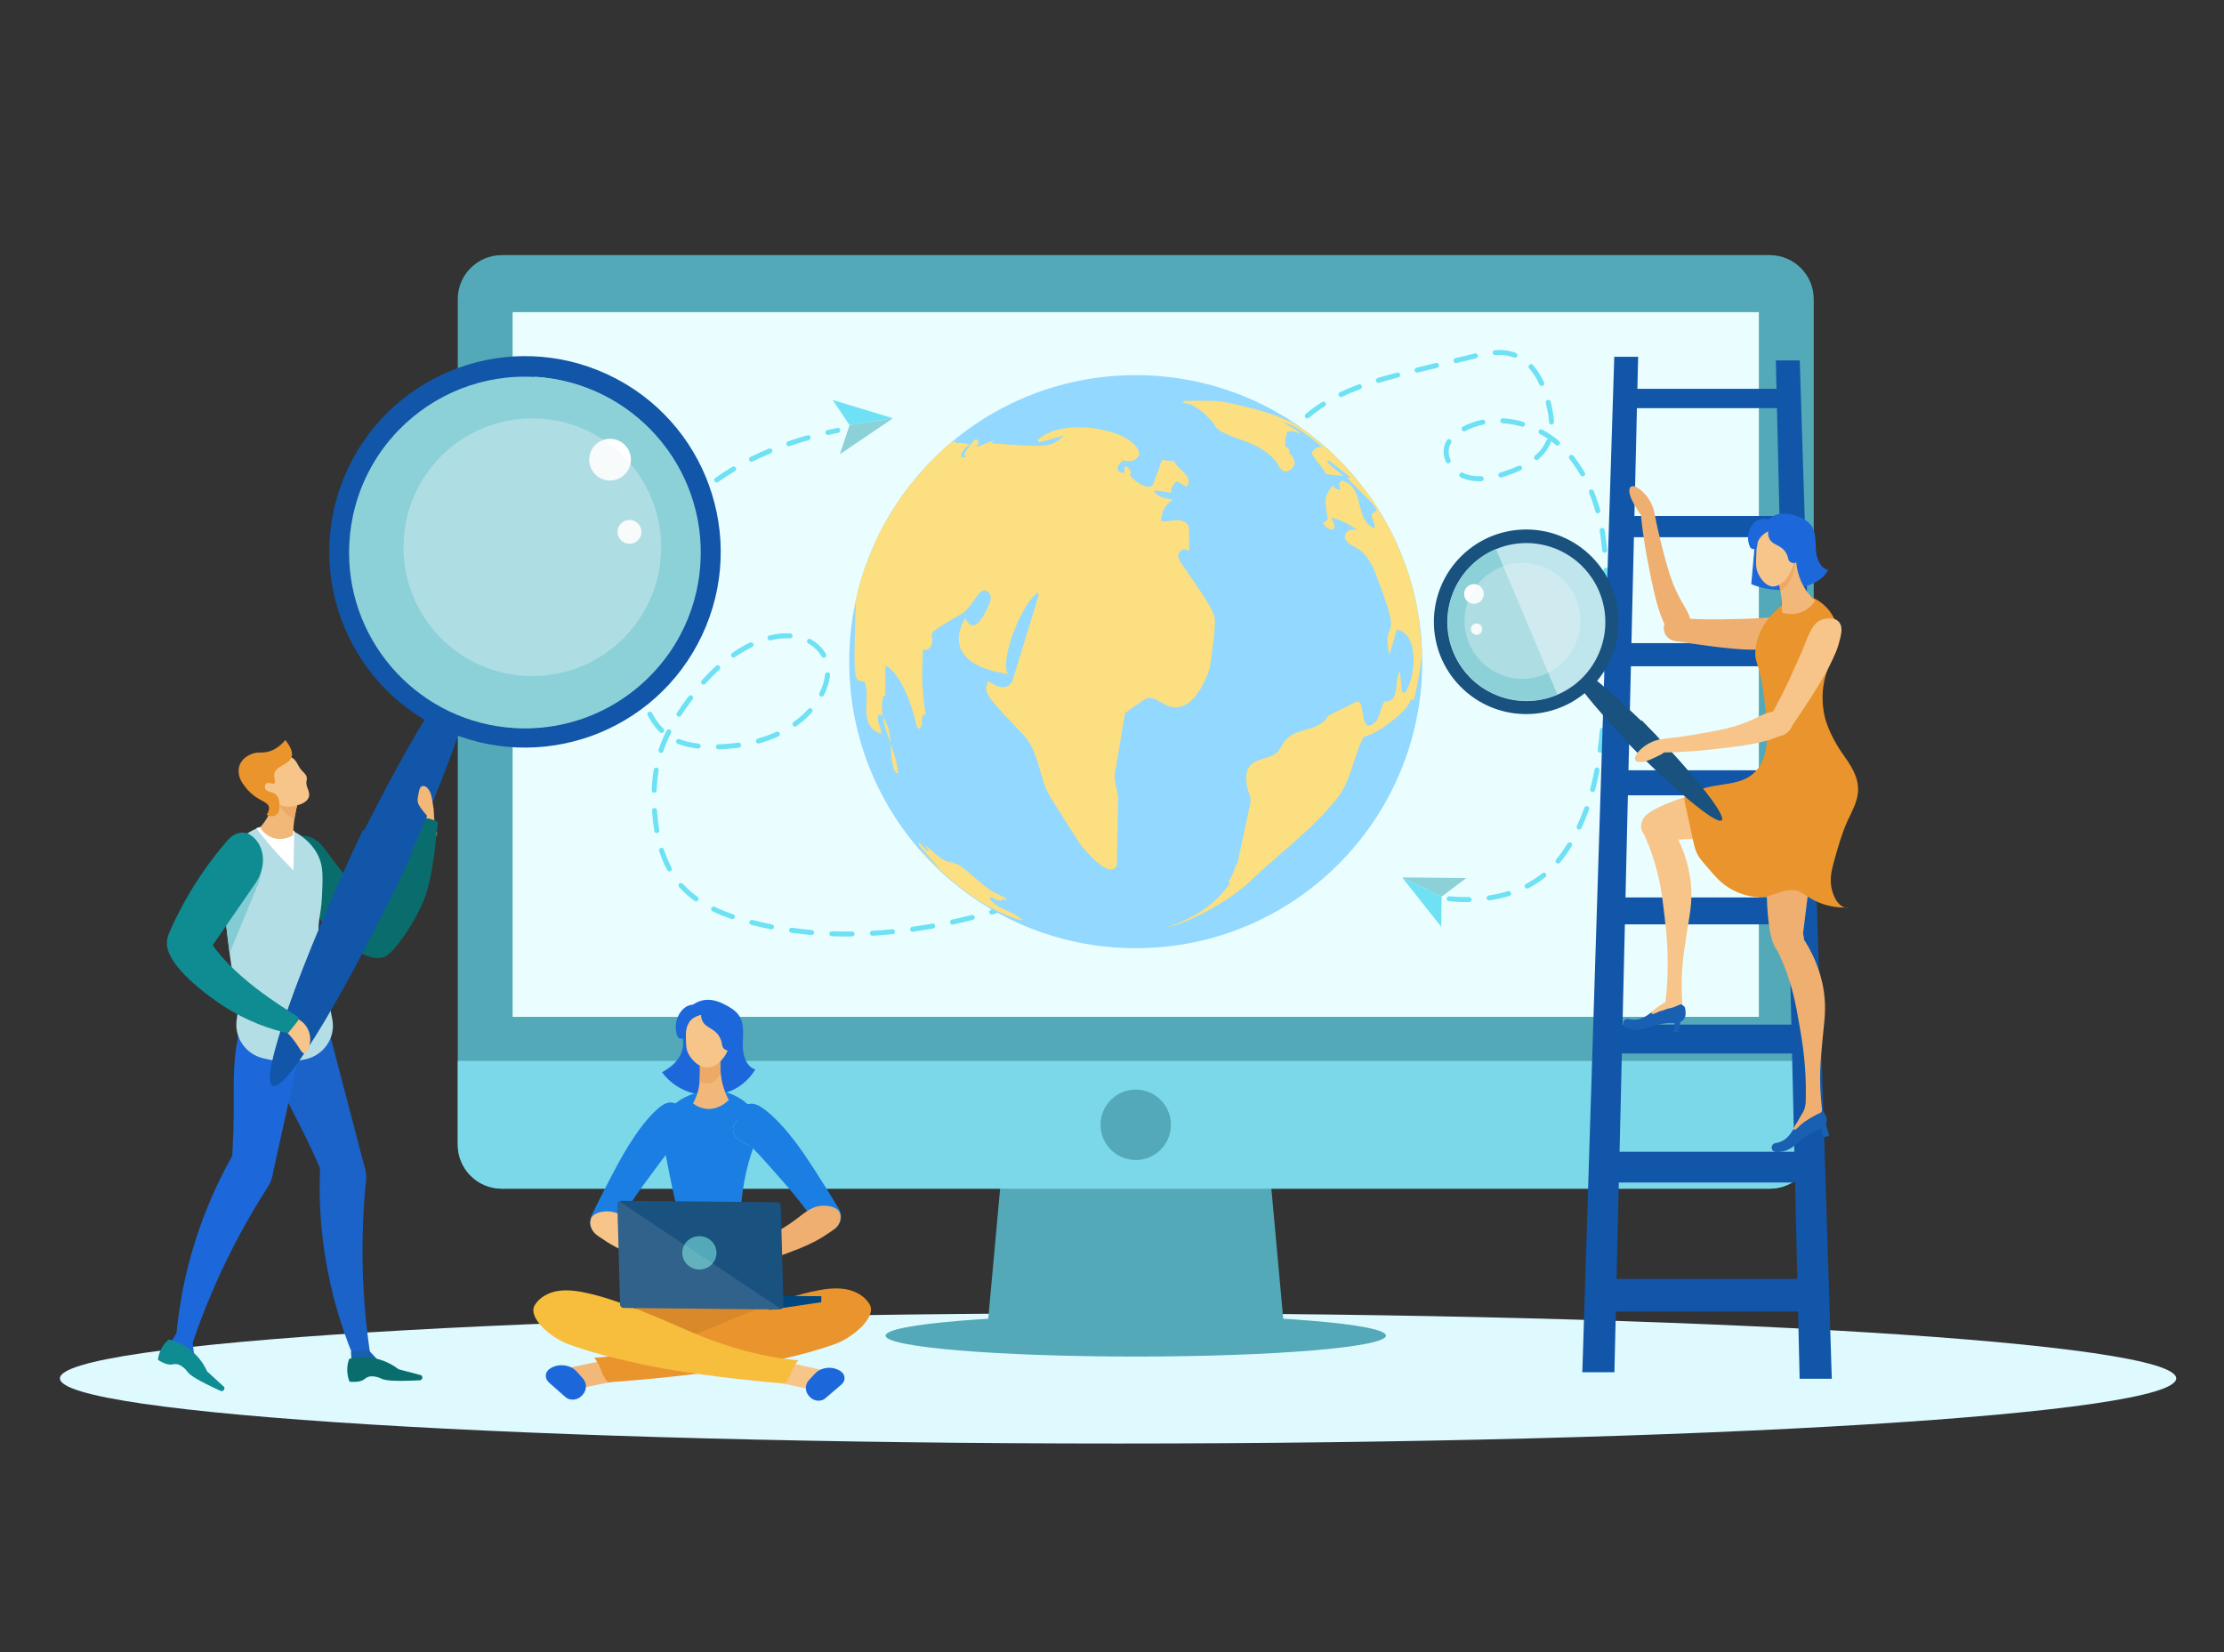 <?xml version="1.0" encoding="utf-8"?>
<!-- Generator: Adobe Illustrator 16.0.0, SVG Export Plug-In . SVG Version: 6.00 Build 0)  -->
<!DOCTYPE svg PUBLIC "-//W3C//DTD SVG 1.1//EN" "http://www.w3.org/Graphics/SVG/1.1/DTD/svg11.dtd">
<svg version="1.1" id="Layer_1" xmlns="http://www.w3.org/2000/svg" xmlns:xlink="http://www.w3.org/1999/xlink" x="0px" y="0px"
	 width="5978.393px" height="4441.777px" viewBox="0 0 5978.393 4441.777" enable-background="new 0 0 5978.393 4441.777"
	 xml:space="preserve">
<rect x="0" y="0" width="5978.393" height="4441.777" fill="#333333" stroke="none"/>
<g id="Layer_2" display="none">
	<rect x="-447.057" y="-27.482" display="inline" fill="#B3E2F3" width="7000" height="4000.001"/>
</g>
<rect x="-546.804" y="-274.057" display="none" fill="#EAEAEA" width="7073.607" height="5008.113"/>
<g display="none">
	<g display="inline">
		<g>
			<path fill="#FFFFFF" d="M495.07,622.994c0.606,7.028-4.132,12.709-11.159,13.312c-6.95,0.354-12.553-4.634-12.983-11.335
				l-2.87-41.939l-73.192-22.228l-25.958,33.185c-4.083,5.329-11.513,6.358-17.096,2.198c-5.504-4.407-6.28-11.763-1.869-17.267
				l101.06-130.838c5.14-6.106,11.196-8.921,19.468-6.409l1.253,0.38c7.769,2.361,11.49,8.145,12.114,16.001L495.07,622.994z
				 M466.432,559.54l-3.987-89.641l-53.164,72.284L466.432,559.54z"/>
			<path fill="#FFFFFF" d="M544.185,489.248c-6.014-1.828-9.583-8.114-7.68-14.38c1.828-6.014,8.289-9.254,14.305-7.428
				l109.787,33.343c6.018,1.829,9.585,8.113,7.757,14.129c-1.903,6.266-8.361,9.509-14.379,7.68l-43.113-13.095l-42.629,140.369
				c-1.98,6.519-8.594,10.259-15.36,8.203c-6.52-1.98-9.934-8.763-7.955-15.281l42.632-140.372L544.185,489.248z"/>
			<path fill="#FFFFFF" d="M684.062,531.727c-6.016-1.826-9.586-8.11-7.683-14.378c1.828-6.017,8.289-9.254,14.305-7.427
				l109.789,33.343c6.018,1.828,9.582,8.111,7.755,14.126c-1.903,6.268-8.36,9.506-14.378,7.679l-43.113-13.091l-42.629,140.369
				c-1.98,6.518-8.593,10.258-15.36,8.203c-6.518-1.98-9.932-8.766-7.953-15.283l42.632-140.368L684.062,531.727z"/>
			<path fill="#FFFFFF" d="M831.396,660.525l-15.834,52.138l72.188,21.925c6.016,1.826,9.584,8.113,7.682,14.38
				c-1.827,6.014-8.288,9.255-14.304,7.429l-83.721-25.429c-6.265-1.902-10.104-9.093-8.126-15.609l45.143-148.642
				c1.979-6.517,9.17-10.356,15.434-8.454l80.713,24.513c6.015,1.828,9.583,8.113,7.757,14.13
				c-1.903,6.267-8.364,9.506-14.382,7.678l-69.18-21.012l-16.747,55.147l59.658,18.118c6.014,1.828,9.582,8.111,7.679,14.377
				c-1.827,6.016-8.289,9.257-14.303,7.431L831.396,660.525z"/>
			<path fill="#FFFFFF" d="M987.822,646.706L951.511,766.27c-1.98,6.518-8.59,10.26-15.109,8.28
				c-6.767-2.056-10.182-8.84-8.203-15.357l46.133-151.9c1.904-6.267,8.764-9.934,15.03-8.031l3.262,0.99
				c5.262,1.599,8.489,4.494,9.724,10.346l36.917,146.188l36.008-118.566c1.978-6.516,8.59-10.257,15.106-8.279
				c6.768,2.058,10.184,8.841,8.206,15.361l-46.286,152.4c-1.826,6.016-8.365,9.506-14.38,7.68l-3.257-0.99
				c-5.015-1.521-7.994-4.344-9.301-9.942L987.822,646.706z"/>
			<path fill="#FFFFFF" d="M1133.01,668.077c-6.015-1.829-9.582-8.112-7.679-14.379c1.826-6.016,8.288-9.255,14.303-7.429
				l109.788,33.343c6.018,1.829,9.584,8.113,7.757,14.129c-1.903,6.266-8.364,9.507-14.382,7.679l-43.109-13.092l-42.63,140.368
				c-1.98,6.518-8.595,10.258-15.362,8.202c-6.518-1.979-9.933-8.763-7.954-15.281l42.634-140.37L1133.01,668.077z"/>
			<path fill="#FFFFFF" d="M1261.336,860.367c-1.98,6.518-8.59,10.257-15.36,8.203c-6.518-1.98-9.932-8.766-7.951-15.285
				l46.056-151.649c1.98-6.518,8.592-10.26,15.11-8.28c6.768,2.057,10.183,8.843,8.201,15.359L1261.336,860.367z"/>
			<path fill="#FFFFFF" d="M1433.523,733.334c49.381,14.997,75.703,66.249,60.781,115.377
				c-14.844,48.877-65.222,76.836-114.604,61.84c-49.128-14.921-75.198-66.097-60.354-114.974
				C1334.266,746.447,1384.394,718.414,1433.523,733.334z M1386.551,887.992c36.347,11.037,73.079-9.839,84.191-46.437
				c11.115-36.595-7.726-74.624-44.069-85.661c-36.096-10.963-72.9,10.165-84.016,46.762
				C1331.542,839.252,1350.459,877.031,1386.551,887.992z"/>
			<path fill="#FFFFFF" d="M1565.863,822.259l-36.312,119.564c-1.979,6.519-8.592,10.26-15.109,8.28
				c-6.767-2.056-10.183-8.84-8.203-15.358l46.134-151.9c1.903-6.267,8.763-9.934,15.03-8.03l3.263,0.992
				c5.261,1.597,8.49,4.494,9.723,10.345l36.914,146.186l36.01-118.563c1.979-6.516,8.588-10.26,15.108-8.278
				c6.765,2.054,10.185,8.841,8.204,15.358l-46.283,152.402c-1.828,6.014-8.366,9.506-14.382,7.679l-3.258-0.99
				c-5.014-1.521-7.99-4.343-9.298-9.94L1565.863,822.259z"/>
		</g>
		<g>
			<path fill="#FFFFFF" d="M489.637,889.353c-1.979,6.519-8.592,10.258-15.361,8.203c-6.517-1.979-9.93-8.765-7.952-15.284
				l46.213-152.15c1.674-5.512,7.556-8.658,12.819-7.058l59.155,17.965c36.596,11.117,43.165,42.677,34.945,69.749
				c-8.299,27.324-31.16,49.402-67.756,38.286l-45.621-13.855L489.637,889.353z M532.518,749.058l-19.563,64.42l43.865,13.323
				c21.055,6.397,34.449-7.058,39.32-23.101c4.796-15.795,1.549-34.85-18.501-40.939L532.518,749.058z"/>
			<path fill="#FFFFFF" d="M626.314,942.359c-6.267-1.903-10.105-9.091-8.127-15.609l45.6-150.145
				c1.978-6.519,8.59-10.257,15.106-8.279c6.77,2.055,10.185,8.84,8.207,15.361l-42.632,140.367l60.658,18.424
				c6.018,1.827,9.586,8.111,7.755,14.126c-1.903,6.267-8.363,9.505-14.376,7.68L626.314,942.359z"/>
			<path fill="#FFFFFF" d="M781.875,908.839l-15.836,52.137l72.19,21.925c6.013,1.825,9.585,8.113,7.682,14.38
				c-1.829,6.013-8.291,9.254-14.303,7.427l-83.722-25.426c-6.267-1.904-10.106-9.091-8.128-15.611l45.143-148.643
				c1.981-6.516,9.172-10.354,15.434-8.454l80.714,24.514c6.018,1.828,9.583,8.113,7.759,14.131
				c-1.902,6.267-8.363,9.506-14.38,7.677l-69.182-21.01l-16.749,55.145l59.658,18.118c6.017,1.83,9.585,8.113,7.682,14.38
				c-1.828,6.013-8.291,9.253-14.304,7.429L781.875,908.839z"/>
			<path fill="#FFFFFF" d="M1007.804,1042.067c0.607,7.03-4.129,12.709-11.16,13.313c-6.947,0.354-12.554-4.638-12.982-11.337
				l-2.87-41.936l-73.191-22.229l-25.96,33.183c-4.08,5.332-11.513,6.358-17.096,2.201c-5.501-4.408-6.28-11.763-1.87-17.271
				l101.061-130.838c5.138-6.104,11.196-8.918,19.467-6.407l1.254,0.381c7.771,2.359,11.491,8.144,12.117,15.998L1007.804,1042.067z
				 M979.168,978.614l-3.987-89.64l-53.166,72.283L979.168,978.614z"/>
			<path fill="#FFFFFF" d="M1085.384,1060.702c22.811,6.927,39.032-3.205,43.292-17.245c5.425-16.968-7.078-28.977-20.723-37.229
				l-20.634-12.292c-33.859-20.137-32.904-43.118-28.413-57.908c8.83-29.077,41.342-40.557,70.668-31.652
				c27.572,8.374,43.036,28.675,42.527,52.887c-0.03,1.908-0.392,3.987-1,5.996c-1.675,5.514-5.954,9.69-14.726,7.026
				c-4.263-1.296-8.493-4.497-8.345-11.295c0.613-17.336-9.689-27.583-25.485-32.381c-16.792-5.102-35.454,0.457-40.252,16.247
				c-2.281,7.52-2.951,19.639,17.257,31.525l20.888,12.368c27.367,16.25,39.389,37.972,32.229,61.532
				c-8.445,27.826-36.809,45.495-73.908,34.225c-30.328-9.209-45.683-31.667-46.001-55.856c0.029-1.908,0.313-3.737,0.767-5.244
				c2.134-7.016,8.789-9.104,14.805-7.275c5.012,1.522,7.958,6.249,8.017,11.469
				C1055.974,1039.45,1066.584,1054.993,1085.384,1060.702z"/>
			<path fill="#FFFFFF" d="M1217.29,1041.078l-15.836,52.135l72.19,21.925c6.014,1.825,9.584,8.113,7.681,14.38
				c-1.829,6.015-8.29,9.254-14.305,7.425l-83.72-25.424c-6.267-1.903-10.105-9.091-8.127-15.609l45.143-148.644
				c1.98-6.514,9.168-10.357,15.435-8.454l80.713,24.515c6.018,1.827,9.586,8.111,7.756,14.126
				c-1.903,6.267-8.365,9.507-14.376,7.681l-69.182-21.011l-16.75,55.146l59.659,18.117c6.012,1.828,9.583,8.113,7.677,14.376
				c-1.824,6.018-8.286,9.257-14.303,7.431L1217.29,1041.078z"/>
			<path fill="#FFFFFF" d="M1410.058,1121.251c-1.524,5.013-6.502,7.88-11.767,6.28c-5.013-1.52-7.555-6.674-6.031-11.688
				l30.305-108.794c1.979-6.52,8.338-10.336,14.854-8.357c6.769,2.057,9.934,8.767,7.956,15.286L1410.058,1121.251z
				 M1393.092,1143.749c9.025,2.743,14.488,11.791,11.75,20.818c-2.74,9.022-12.241,13.258-21.267,10.515
				c-8.771-2.664-14.312-11.465-11.57-20.487C1374.746,1145.57,1384.319,1141.085,1393.092,1143.749z"/>
		</g>
	</g>
</g>
<g display="none">
	<g display="inline">
		<g>
			<path fill="#FFFFFF" d="M4584.271,715.939c0.546,6.341-3.729,11.466-10.068,12.009c-6.27,0.32-11.324-4.181-11.713-10.226
				l-2.588-37.836l-66.032-20.054l-23.417,29.938c-3.686,4.808-10.387,5.736-15.425,1.983c-4.964-3.976-5.665-10.612-1.687-15.578
				l91.172-118.037c4.639-5.509,10.102-8.048,17.565-5.782l1.13,0.343c7.01,2.13,10.366,7.348,10.93,14.436L4584.271,715.939z
				 M4558.435,658.694l-3.598-80.87l-47.961,65.211L4558.435,658.694z"/>
			<path fill="#FFFFFF" d="M4628.58,595.279c-5.427-1.649-8.646-7.319-6.929-12.973c1.65-5.426,7.479-8.349,12.904-6.701
				l99.047,30.081c5.429,1.649,8.646,7.319,6.997,12.747c-1.716,5.653-7.543,8.578-12.972,6.929l-38.895-11.813l-38.46,126.636
				c-1.786,5.881-7.753,9.255-13.856,7.4c-5.883-1.787-8.961-7.906-7.177-13.786l38.462-126.638L4628.58,595.279z"/>
			<path fill="#FFFFFF" d="M4754.771,633.603c-5.426-1.647-8.647-7.317-6.93-12.972c1.649-5.428,7.479-8.349,12.904-6.7
				l99.047,30.081c5.43,1.648,8.645,7.317,6.996,12.744c-1.715,5.655-7.543,8.577-12.971,6.928l-38.896-11.811l-38.46,126.635
				c-1.786,5.88-7.752,9.255-13.855,7.401c-5.881-1.787-8.961-7.909-7.175-13.789l38.46-126.634L4754.771,633.603z"/>
			<path fill="#FFFFFF" d="M4887.69,749.799l-14.283,47.037l65.123,19.779c5.427,1.647,8.646,7.32,6.931,12.973
				c-1.649,5.426-7.479,8.35-12.904,6.703l-75.529-22.941c-5.653-1.716-9.116-8.204-7.331-14.083l40.727-134.1
				c1.783-5.878,8.273-9.343,13.924-7.626l72.816,22.115c5.428,1.648,8.646,7.32,6.998,12.748
				c-1.716,5.654-7.545,8.576-12.975,6.927l-62.411-18.957l-15.11,49.752l53.823,16.346c5.427,1.649,8.644,7.317,6.926,12.971
				c-1.647,5.427-7.476,8.351-12.904,6.704L4887.69,749.799z"/>
			<path fill="#FFFFFF" d="M5028.812,737.332l-32.758,107.866c-1.786,5.88-7.75,9.257-13.631,7.47
				c-6.105-1.855-9.186-7.975-7.402-13.854l41.622-137.039c1.716-5.653,7.906-8.962,13.561-7.245l2.941,0.893
				c4.747,1.443,7.657,4.054,8.772,9.333l33.307,131.885l32.484-106.966c1.783-5.878,7.748-9.253,13.627-7.469
				c6.107,1.856,9.188,7.976,7.404,13.857l-41.759,137.49c-1.646,5.427-7.545,8.577-12.971,6.929l-2.939-0.894
				c-4.524-1.373-7.21-3.918-8.39-8.97L5028.812,737.332z"/>
			<path fill="#FFFFFF" d="M5159.795,756.611c-5.426-1.649-8.646-7.318-6.928-12.972c1.647-5.427,7.476-8.35,12.902-6.703
				l99.046,30.081c5.431,1.649,8.648,7.319,7.002,12.746c-1.719,5.653-7.548,8.577-12.976,6.928l-38.892-11.811l-38.459,126.635
				c-1.787,5.88-7.756,9.254-13.861,7.399c-5.878-1.785-8.961-7.906-7.174-13.786l38.463-126.637L5159.795,756.611z"/>
			<path fill="#FFFFFF" d="M5275.566,930.089c-1.786,5.88-7.751,9.253-13.858,7.4c-5.879-1.787-8.959-7.908-7.172-13.79
				l41.548-136.811c1.786-5.88,7.753-9.257,13.632-7.47c6.107,1.856,9.188,7.978,7.398,13.857L5275.566,930.089z"/>
			<path fill="#FFFFFF" d="M5430.906,815.485c44.55,13.53,68.296,59.767,54.833,104.088c-13.391,44.095-58.838,69.318-103.389,55.79
				c-44.321-13.461-67.841-59.629-54.45-103.725C5341.361,827.314,5386.585,802.024,5430.906,815.485z M5388.528,955.01
				c32.793,9.958,65.931-8.876,75.956-41.893c10.027-33.015-6.972-67.322-39.758-77.28c-32.564-9.89-65.767,9.17-75.796,42.188
				C5338.901,911.04,5355.97,945.123,5388.528,955.01z"/>
			<path fill="#FFFFFF" d="M5550.298,895.709l-32.759,107.866c-1.786,5.881-7.751,9.256-13.632,7.47
				c-6.103-1.854-9.186-7.975-7.398-13.854l41.621-137.039c1.715-5.653,7.906-8.961,13.559-7.245l2.943,0.896
				c4.744,1.44,7.659,4.054,8.771,9.333l33.304,131.883l32.484-106.963c1.787-5.879,7.749-9.257,13.632-7.468
				c6.104,1.853,9.188,7.976,7.401,13.856l-41.756,137.491c-1.649,5.426-7.547,8.576-12.975,6.928l-2.938-0.893
				c-4.524-1.372-7.209-3.918-8.389-8.968L5550.298,895.709z"/>
		</g>
		<g>
			<path fill="#FFFFFF" d="M4579.368,956.238c-1.785,5.881-7.751,9.254-13.858,7.4c-5.878-1.786-8.957-7.907-7.175-13.789
				l41.691-137.264c1.511-4.972,6.818-7.811,11.567-6.367l53.366,16.208c33.018,10.029,38.941,38.501,31.525,62.925
				c-7.486,24.65-28.11,44.568-61.127,34.54l-41.156-12.499L4579.368,956.238z M4618.054,829.67l-17.648,58.117l39.572,12.02
				c18.996,5.771,31.081-6.367,35.475-20.841c4.327-14.25,1.398-31.44-16.691-36.934L4618.054,829.67z"/>
			<path fill="#FFFFFF" d="M4702.674,1004.059c-5.652-1.717-9.118-8.201-7.331-14.082l41.137-135.455
				c1.785-5.881,7.751-9.253,13.63-7.469c6.107,1.854,9.187,7.976,7.403,13.858l-38.461,126.634l54.723,16.622
				c5.43,1.648,8.648,7.317,6.996,12.745c-1.716,5.653-7.545,8.575-12.971,6.929L4702.674,1004.059z"/>
			<path fill="#FFFFFF" d="M4843.016,973.818l-14.288,47.036l65.129,19.78c5.424,1.646,8.646,7.319,6.93,12.973
				c-1.649,5.425-7.48,8.349-12.904,6.7l-75.531-22.938c-5.652-1.717-9.115-8.202-7.334-14.083l40.729-134.1
				c1.787-5.877,8.273-9.341,13.922-7.626l72.818,22.115c5.429,1.649,8.646,7.32,7.001,12.749
				c-1.718,5.654-7.547,8.577-12.975,6.926l-62.413-18.954l-15.111,49.75l53.822,16.346c5.428,1.65,8.646,7.319,6.93,12.973
				c-1.649,5.425-7.479,8.348-12.904,6.703L4843.016,973.818z"/>
			<path fill="#FFFFFF" d="M5046.839,1094.011c0.548,6.342-3.725,11.466-10.067,12.01c-6.269,0.319-11.325-4.184-11.712-10.228
				l-2.59-37.833l-66.03-20.055l-23.419,29.937c-3.682,4.81-10.387,5.736-15.425,1.986c-4.963-3.977-5.665-10.612-1.687-15.581
				l91.174-118.037c4.637-5.507,10.1-8.045,17.562-5.78l1.134,0.344c7.01,2.128,10.366,7.347,10.932,14.433L5046.839,1094.011z
				 M5021.005,1036.767l-3.598-80.87l-47.964,65.211L5021.005,1036.767z"/>
			<path fill="#FFFFFF" d="M5116.827,1110.823c20.58,6.25,35.215-2.891,39.059-15.557c4.895-15.308-6.387-26.142-18.696-33.586
				l-18.614-11.089c-30.548-18.167-29.686-38.9-25.633-52.243c7.965-26.231,37.297-36.589,63.754-28.555
				c24.873,7.554,38.824,25.87,38.365,47.713c-0.027,1.721-0.354,3.597-0.901,5.409c-1.511,4.974-5.372,8.742-13.284,6.339
				c-3.848-1.169-7.664-4.057-7.529-10.19c0.553-15.64-8.74-24.884-22.991-29.213c-15.149-4.602-31.986,0.413-36.315,14.658
				c-2.057,6.785-2.661,17.717,15.569,28.44l18.843,11.158c24.691,14.661,35.535,34.257,29.079,55.512
				c-7.62,25.104-33.208,41.043-66.679,30.876c-27.361-8.308-41.213-28.569-41.5-50.392c0.025-1.721,0.282-3.372,0.691-4.731
				c1.926-6.33,7.93-8.213,13.355-6.563c4.522,1.373,7.18,5.637,7.232,10.347C5090.296,1091.65,5099.868,1105.672,5116.827,1110.823
				z"/>
			<path fill="#FFFFFF" d="M5235.829,1093.119l-14.287,47.035l65.127,19.78c5.427,1.646,8.646,7.319,6.931,12.973
				c-1.649,5.426-7.479,8.349-12.907,6.698l-75.529-22.937c-5.652-1.717-9.115-8.201-7.33-14.082l40.726-134.101
				c1.786-5.876,8.272-9.344,13.925-7.627l72.816,22.116c5.43,1.648,8.647,7.317,6.996,12.745
				c-1.716,5.653-7.545,8.577-12.971,6.929l-62.411-18.955l-15.11,49.751l53.819,16.344c5.426,1.648,8.646,7.32,6.926,12.97
				c-1.646,5.429-7.475,8.352-12.902,6.704L5235.829,1093.119z"/>
			<path fill="#FFFFFF" d="M5409.738,1165.448c-1.375,4.522-5.866,7.11-10.617,5.666c-4.522-1.371-6.815-6.021-5.44-10.544
				l27.34-98.15c1.784-5.882,7.521-9.325,13.4-7.54c6.107,1.855,8.962,7.909,7.178,13.79L5409.738,1165.448z M5394.431,1185.745
				c8.141,2.474,13.07,10.637,10.601,18.781c-2.472,8.14-11.043,11.961-19.187,9.486c-7.914-2.403-12.912-10.343-10.438-18.483
				C5377.881,1187.388,5386.519,1183.341,5394.431,1185.745z"/>
		</g>
	</g>
</g>
<rect id="background" x="259.526" y="-76.508" display="none" fill="#FAFDFF" width="5493.727" height="4768.845"/>
<rect x="58.274" y="-831.612" display="none" fill="#FFFFFF" width="5876.113" height="5876.114"/>
<rect x="-369.135" y="45.585" display="none" fill="#FFFFFF" width="6656.662" height="4039.63"/>
<path fill="#DEFAFF" d="M5849.922,3705.229c0,96.704-1273.492,175.094-2844.429,175.094
	c-1570.938,0-2844.433-78.39-2844.433-175.094c0-96.695,1273.494-175.095,2844.433-175.095
	C4576.43,3530.134,5849.922,3608.534,5849.922,3705.229z"/>
<g>
	<path fill="#53A9B7" d="M4875.515,804.134v2272.83c0,65.39-52.985,118.375-118.375,118.375H1348.882
		c-65.393,0-118.375-52.985-118.375-118.375V804.134c0-65.388,52.982-118.375,118.375-118.375H4757.14
		C4822.529,685.759,4875.515,738.747,4875.515,804.134z"/>
	<rect x="1378.015" y="839.09" fill="#EBFEFF" width="3349.993" height="1894.321"/>
	<polygon fill="#53A9B7" points="3450.896,3560.23 2655.126,3560.23 2699.768,3071.125 3406.256,3071.125 	"/>
	<path fill="#7BD8E8" d="M4875.515,2851.804v225.16c0,65.39-52.985,118.375-118.375,118.375H1348.882
		c-65.393,0-118.375-52.985-118.375-118.375v-225.16H4875.515z"/>
	<ellipse fill="#53A9B7" cx="3053.012" cy="3590.317" rx="672.522" ry="56.237"/>
	<path fill="#53A9B7" d="M3147.63,3023.576c0,52.249-42.365,94.618-94.618,94.618c-52.257,0-94.62-42.369-94.62-94.618
		c0-52.257,42.363-94.626,94.62-94.626C3105.265,2928.95,3147.63,2971.319,3147.63,3023.576z"/>
</g>
<g>
	<g>
		<path fill="#6EE1F4" d="M2849.296,2348.171c-1.372,0-2.755-0.417-3.949-1.284c-3.009-2.188-3.678-6.396-1.49-9.406
			c5.108-7.035,9.729-14.443,13.73-22.018c1.731-3.287,5.806-4.555,9.098-2.81c3.288,1.735,4.545,5.808,2.807,9.095
			c-4.297,8.14-9.257,16.096-14.743,23.648C2853.432,2347.207,2851.378,2348.171,2849.296,2348.171z"/>
	</g>
	<g>
		<path fill="#6EE1F4" d="M2276.739,2517.436c-13.702,0-27.455-0.245-40.881-0.728c-3.717-0.132-6.621-3.252-6.487-6.97
			c0.136-3.717,3.349-6.627,6.97-6.487c17.75,0.641,35.984,0.842,54.122,0.636c3.524,0.07,6.766,2.933,6.81,6.654
			c0.042,3.721-2.937,6.768-6.656,6.812C2285.99,2517.406,2281.366,2517.432,2276.739,2517.436z M2344.943,2515.472
			c-3.542,0-6.511-2.766-6.715-6.347c-0.212-3.713,2.626-6.895,6.338-7.105c17.803-1.021,35.969-2.45,53.993-4.247
			c3.619-0.447,6.996,2.327,7.369,6.026c0.368,3.7-2.33,7-6.032,7.369c-18.212,1.823-36.57,3.265-54.563,4.291
			C2345.204,2515.468,2345.072,2515.472,2344.943,2515.472z M2181.771,2513.404c-0.193,0-0.388-0.009-0.585-0.026
			c-18.241-1.574-36.561-3.643-54.451-6.146c-3.682-0.513-6.25-3.919-5.733-7.601c0.515-3.682,3.928-6.229,7.601-5.733
			c17.656,2.472,35.737,4.511,53.741,6.066c3.704,0.32,6.448,3.581,6.13,7.285
			C2188.17,2510.756,2185.229,2513.404,2181.771,2513.404z M2453.269,2504.681c-3.303,0-6.185-2.429-6.658-5.795
			c-0.519-3.683,2.047-7.088,5.729-7.605c17.601-2.477,35.599-5.369,53.498-8.6c3.662-0.618,7.16,1.775,7.82,5.431
			c0.66,3.66-1.771,7.162-5.431,7.824c-18.068,3.257-36.239,6.176-54.011,8.679
			C2453.898,2504.659,2453.583,2504.681,2453.269,2504.681z M2073.99,2498.259c-0.432,0-0.87-0.039-1.309-0.127
			c-17.971-3.542-35.958-7.632-53.465-12.155c-3.601-0.929-5.766-4.603-4.835-8.201c0.927-3.603,4.601-5.751,8.201-4.834
			c17.257,4.457,34.987,8.485,52.703,11.979c3.649,0.719,6.022,4.26,5.304,7.907
			C2079.956,2496.037,2077.142,2498.259,2073.99,2498.259z M2560.423,2485.399c-3.097,0-5.885-2.148-6.57-5.3
			c-0.793-3.634,1.51-7.219,5.142-8.013c17.469-3.809,35.219-8.004,52.757-12.47c3.594-0.93,7.27,1.258,8.186,4.86
			c0.918,3.604-1.26,7.268-4.863,8.184c-17.687,4.506-35.59,8.74-53.208,12.585
			C2561.381,2485.35,2560.898,2485.399,2560.423,2485.399z M1968.693,2470.781c-0.719,0-1.451-0.114-2.169-0.359
			c-18.761-6.387-35.509-13.15-51.208-20.672c-3.353-1.604-4.767-5.628-3.16-8.981c1.606-3.357,5.624-4.773,8.981-3.16
			c15.21,7.289,31.476,13.851,49.726,20.066c3.52,1.196,5.402,5.023,4.204,8.543
			C1974.113,2469.018,1971.496,2470.781,1968.693,2470.781z M2665.909,2458.451c-2.891,0-5.564-1.876-6.443-4.787
			c-1.074-3.559,0.94-7.315,4.5-8.39c18.743-5.663,35.41-11.396,50.956-17.533c3.458-1.363,7.368,0.333,8.736,3.792
			c1.363,3.458-0.333,7.368-3.792,8.735c-15.894,6.272-32.905,12.125-52.008,17.893
			C2667.208,2458.358,2666.553,2458.451,2665.909,2458.451z M1871.229,2423.046c-1.348,0-2.707-0.403-3.89-1.24
			c-15.727-11.164-29.778-23.63-41.762-37.057c-2.477-2.774-2.233-7.03,0.539-9.507c2.772-2.473,7.031-2.24,9.507,0.539
			c11.313,12.672,24.605,24.463,39.509,35.04c3.033,2.152,3.746,6.355,1.593,9.389
			C1875.412,2422.06,1873.337,2423.046,1871.229,2423.046z M2766.737,2417.795c-2.375,0-4.679-1.258-5.906-3.489
			c-1.791-3.257-0.603-7.351,2.654-9.144c16.459-9.052,31.303-18.997,44.122-29.561c2.871-2.354,7.119-1.942,9.477,0.916
			c2.364,2.871,1.955,7.114-0.917,9.48c-13.461,11.09-29.004,21.509-46.191,30.964
			C2768.946,2417.528,2767.833,2417.795,2766.737,2417.795z M1799.512,2342.459c-2.392,0-4.706-1.275-5.927-3.523
			c-8.462-15.604-15.747-32.84-21.655-51.224c-1.138-3.541,0.811-7.333,4.351-8.468c3.528-1.153,7.331,0.811,8.471,4.348
			c5.652,17.59,12.608,34.054,20.673,48.927c1.771,3.27,0.559,7.354-2.711,9.126
			C1801.694,2342.197,1800.594,2342.459,1799.512,2342.459z M1765.567,2239.5c-3.22,0-6.066-2.313-6.627-5.597
			c-2.84-16.604-4.892-34.3-6.095-52.591l-0.14-2.214c-0.226-3.712,2.602-6.903,6.312-7.127c3.712-0.206,6.903,2.599,7.127,6.312
			l0.136,2.14c1.175,17.835,3.172,35.062,5.933,51.21c0.626,3.664-1.836,7.145-5.501,7.771
			C1766.328,2239.47,1765.944,2239.5,1765.567,2239.5z M1758.64,2131.006c-0.085,0-0.171,0-0.257-0.004
			c-3.717-0.14-6.614-3.266-6.476-6.982c0.714-19.028,2.538-37.53,5.42-54.988c0.605-3.671,4.092-6.154,7.739-5.547
			c3.669,0.604,6.152,4.07,5.547,7.738c-2.79,16.907-4.556,34.838-5.249,53.305
			C1765.228,2128.157,1762.24,2131.006,1758.64,2131.006z M1776.83,2024.012c-0.697,0-1.407-0.109-2.106-0.34
			c-3.533-1.164-5.453-4.971-4.289-8.501c5.529-16.782,12.711-33.979,21.349-51.116c1.677-3.318,5.722-4.657,9.042-2.981
			c3.32,1.672,4.655,5.723,2.981,9.043c-8.337,16.54-15.26,33.116-20.582,49.266
			C1782.292,2022.217,1779.66,2024.012,1776.83,2024.012z M1931.192,2014.249c-3.645,0-6.641-2.911-6.729-6.573
			c-0.087-3.717,2.854-6.803,6.571-6.891c18.021-0.427,36.011-1.911,53.465-4.412c3.687-0.546,7.092,2.029,7.62,5.709
			c0.526,3.682-2.029,7.092-5.709,7.621c-17.982,2.575-36.504,4.103-55.056,4.543
			C1931.299,2014.249,1931.244,2014.249,1931.192,2014.249z M1876.83,2012.234c-0.248,0-0.497-0.013-0.749-0.042
			c-20.834-2.306-38.691-6.518-54.594-12.874c-3.454-1.38-5.133-5.299-3.754-8.751c1.385-3.456,5.299-5.135,8.751-3.752
			c14.761,5.9,31.468,9.823,51.079,11.995c3.695,0.408,6.36,3.737,5.95,7.432C1883.131,2009.688,1880.216,2012.234,1876.83,2012.234
			z M2038.711,1998.616c-2.941,0-5.644-1.944-6.479-4.916c-1.003-3.581,1.085-7.296,4.664-8.302
			c17.627-4.944,34.497-11.07,50.143-18.206c3.39-1.545,7.381-0.051,8.92,3.331c1.543,3.384,0.05,7.377-3.332,8.92
			c-16.275,7.423-33.802,13.788-52.093,18.92C2039.926,1998.535,2039.314,1998.616,2038.711,1998.616z M1778.643,1970.348
			c-1.698,0-3.399-0.638-4.708-1.92c-12.714-12.438-23.81-27.81-32.98-45.687c-1.696-3.309-0.39-7.366,2.919-9.064
			c3.312-1.703,7.364-0.39,9.064,2.919c8.503,16.586,18.736,30.786,30.411,42.207c2.659,2.599,2.705,6.862,0.105,9.521
			C1782.136,1969.67,1780.39,1970.348,1778.643,1970.348z M2137.048,1953.122c-2.113,0-4.193-0.991-5.505-2.847
			c-2.146-3.035-1.425-7.237,1.613-9.384c14.772-10.439,28.08-22.21,39.553-34.983c2.483-2.764,6.737-2.998,9.507-0.508
			c2.766,2.483,2.994,6.742,0.508,9.507c-12.142,13.521-26.206,25.962-41.796,36.982
			C2139.748,1952.72,2138.39,1953.122,2137.048,1953.122z M1825.066,1926.734c-1.258,0-2.534-0.353-3.667-1.089
			c-3.117-2.03-3.998-6.2-1.968-9.317c8.396-12.898,17.619-26.001,28.193-40.061l3.592-4.74c2.257-2.955,6.48-3.522,9.437-1.267
			c2.957,2.257,3.522,6.481,1.267,9.438l-3.533,4.664c-10.393,13.814-19.444,26.672-27.672,39.313
			C1829.425,1925.656,1827.267,1926.734,1825.066,1926.734z M1727.663,1875.585c-2.957,0-5.668-1.963-6.49-4.953
			c-4.539-16.553-8.118-34.277-10.94-54.188c-0.522-3.682,2.041-7.09,5.722-7.612c3.691-0.52,7.088,2.041,7.611,5.723
			c2.74,19.341,6.205,36.517,10.595,52.514c0.982,3.585-1.126,7.292-4.712,8.275
			C1728.853,1875.507,1728.252,1875.585,1727.663,1875.585z M2208.713,1872.585c-1.03,0-2.076-0.239-3.058-0.739
			c-3.31-1.692-4.624-5.749-2.933-9.06c8.425-16.488,13.644-33.543,15.092-49.321c0.338-3.704,3.621-6.421,7.32-6.088
			c3.702,0.34,6.428,3.616,6.088,7.32c-1.604,17.47-7.313,36.217-16.507,54.217
			C2213.523,1871.244,2211.163,1872.585,2208.713,1872.585z M1891.196,1840.339c-1.6,0-3.204-0.565-4.488-1.718
			c-2.77-2.479-3.005-6.735-0.526-9.505c12.738-14.224,25.769-27.417,38.73-39.217c2.746-2.507,7.009-2.303,9.512,0.447
			c2.503,2.75,2.304,7.009-0.447,9.512c-12.626,11.491-25.331,24.358-37.764,38.24
			C1894.885,1839.583,1893.044,1840.339,1891.196,1840.339z M2214.352,1768.169c-2.369,0-4.666-1.254-5.896-3.472
			c-7.793-14.068-20.213-26.116-35.914-34.843c-3.25-1.806-4.421-5.904-2.615-9.154c1.806-3.25,5.907-4.425,9.154-2.615
			c17.908,9.952,32.138,23.814,41.153,40.085c1.801,3.252,0.626,7.351-2.626,9.152
			C2216.574,1767.895,2215.454,1768.169,2214.352,1768.169z M1711.285,1768.083c-3.498,0-6.452-2.705-6.708-6.249
			c-1.356-18.798-2.054-37.26-2.073-54.874c-0.004-3.717,3.007-6.735,6.726-6.74h0.006c3.715,0,6.729,3.009,6.733,6.727
			c0.02,17.296,0.704,35.437,2.038,53.918c0.268,3.708-2.522,6.932-6.231,7.2
			C1711.611,1768.077,1711.447,1768.083,1711.285,1768.083z M1971.915,1767.59c-2.13,0-4.228-1.008-5.536-2.891
			c-2.122-3.053-1.365-7.248,1.688-9.372c15.628-10.864,31.744-20.277,47.894-27.979c3.355-1.593,7.373-0.173,8.975,3.18
			c1.6,3.355,0.178,7.375-3.18,8.975c-15.493,7.388-30.973,16.433-46.005,26.88C1974.58,1767.2,1973.241,1767.59,1971.915,1767.59z
			 M2069.907,1721.516c-3.02,0-5.766-2.045-6.529-5.107c-0.898-3.609,1.297-7.263,4.905-8.162
			c19.606-4.885,38.591-6.816,56.003-5.707c3.71,0.235,6.529,3.435,6.294,7.145c-0.232,3.71-3.408,6.535-7.145,6.294
			c-2.976-0.188-5.957-0.278-8.94-0.278c-13.562,0.002-28.014,1.891-42.956,5.613
			C2070.992,1721.45,2070.444,1721.516,2069.907,1721.516z M1711.456,1659.301c-0.19,0-0.386-0.009-0.579-0.024
			c-3.706-0.318-6.452-3.577-6.137-7.281c1.6-18.736,4.103-37.109,7.437-54.613c0.697-3.651,4.201-6.051,7.875-5.354
			c3.651,0.697,6.049,4.221,5.354,7.875c-3.248,17.051-5.687,34.963-7.248,53.239
			C1717.857,1656.651,1714.916,1659.301,1711.456,1659.301z M1732.081,1552.617c-0.675,0-1.361-0.103-2.038-0.318
			c-3.544-1.125-5.505-4.909-4.381-8.453l0.99-3.075c5.313-16.291,11.732-32.579,19.078-48.416c1.567-3.371,5.565-4.837,8.942-3.274
			c3.373,1.565,4.839,5.569,3.274,8.942c-7.123,15.353-13.345,31.141-18.493,46.927l-0.958,2.967
			C1737.587,1550.784,1734.937,1552.617,1732.081,1552.617z M1777.635,1454.023c-1.206,0-2.426-0.322-3.526-1.001
			c-3.165-1.951-4.149-6.1-2.198-9.264c9.494-15.401,20.091-30.633,31.494-45.275c2.284-2.935,6.516-3.456,9.45-1.175
			c2.933,2.286,3.458,6.516,1.175,9.45c-11.105,14.257-21.419,29.081-30.657,44.065
			C1782.099,1452.888,1779.894,1454.023,1777.635,1454.023z M1844.322,1368.194c-1.674,0-3.349-0.62-4.655-1.867
			c-2.687-2.571-2.781-6.833-0.21-9.521c12.527-13.095,25.967-25.851,39.94-37.913c2.808-2.431,7.062-2.115,9.497,0.699
			c2.428,2.814,2.117,7.065-0.699,9.494c-13.649,11.784-26.775,24.242-39.007,37.03
			C1847.863,1367.498,1846.095,1368.194,1844.322,1368.194z M1926.592,1297.076c-2.1,0-4.169-0.978-5.481-2.816
			c-2.166-3.022-1.466-7.228,1.558-9.391c4.21-3.014,8.458-5.974,12.738-8.878c10.724-7.272,21.93-14.399,33.313-21.18
			c3.191-1.902,7.325-0.859,9.229,2.338c1.902,3.193,0.857,7.327-2.338,9.229c-11.156,6.647-22.138,13.63-32.645,20.755
			c-4.186,2.842-8.341,5.738-12.464,8.686C1929.316,1296.668,1927.946,1297.076,1926.592,1297.076z M2019.975,1241.298
			c-2.474,0-4.856-1.37-6.034-3.737c-1.654-3.329-0.298-7.371,3.031-9.027c16.025-7.966,32.839-15.609,49.976-22.714
			c3.423-1.42,7.373,0.206,8.797,3.642c1.424,3.435-0.206,7.373-3.643,8.797c-16.852,6.987-33.386,14.5-49.135,22.333
			C2022.005,1241.07,2020.983,1241.298,2019.975,1241.298z M2120.438,1199.5c-2.792,0-5.402-1.751-6.364-4.539
			c-1.212-3.516,0.655-7.349,4.168-8.561c16.854-5.813,34.444-11.342,52.284-16.431c3.586-1.013,7.303,1.052,8.322,4.626
			c1.021,3.577-1.052,7.303-4.626,8.322c-17.607,5.023-34.963,10.479-51.587,16.212
			C2121.906,1199.381,2121.166,1199.5,2120.438,1199.5z"/>
	</g>
	<g>
		<path fill="#6EE1F4" d="M2225.74,1169.355c-3.055,0-5.821-2.095-6.549-5.199c-0.848-3.62,1.398-7.243,5.019-8.091
			c8.795-2.06,17.605-4.02,26.427-5.887c3.646-0.787,7.21,1.552,7.982,5.192c0.771,3.636-1.554,7.211-5.192,7.98
			c-8.728,1.85-17.446,3.787-26.145,5.825C2226.765,1169.296,2226.248,1169.355,2225.74,1169.355z"/>
	</g>
</g>
<g>
	<g>
		<path fill="#6EE1F4" d="M3416.206,1281.603c-0.425,0-0.854-0.042-1.284-0.125c-3.651-0.703-6.04-4.234-5.335-7.885
			c1.731-8.99,4.042-18.026,6.864-26.854c1.131-3.54,4.914-5.497,8.465-4.364c3.541,1.131,5.492,4.92,4.361,8.462
			c-2.661,8.324-4.835,16.836-6.47,25.307C3422.189,1279.363,3419.366,1281.603,3416.206,1281.603z"/>
	</g>
	<g>
		<path fill="#6EE1F4" d="M3940.052,2424.887c-10.007,0-20.241-0.324-30.42-0.96c-6.001-0.377-10.607-0.784-14.925-1.328
			c-3.69-0.46-6.308-3.826-5.843-7.517c0.46-3.691,3.844-6.277,7.518-5.844c4.032,0.505,8.38,0.891,14.092,1.25
			c12.979,0.811,25.914,1.1,38.669,0.841c3.604,0.053,6.795,2.88,6.869,6.598c0.074,3.717-2.88,6.794-6.597,6.868
			C3946.289,2424.857,3943.169,2424.887,3940.052,2424.887z M4002.869,2420.408c-3.283,0-6.154-2.402-6.649-5.746
			c-0.548-3.678,1.994-7.102,5.672-7.645c17.901-2.652,35.224-6.519,51.49-11.493c3.524-1.096,7.315,0.907,8.407,4.471
			c1.087,3.555-0.916,7.32-4.471,8.407c-16.906,5.173-34.892,9.188-53.454,11.932
			C4003.531,2420.386,4003.197,2420.408,4002.869,2420.408z M4105.179,2388.568c-2.437,0-4.791-1.328-5.987-3.647
			c-1.705-3.305-0.407-7.363,2.897-9.068c14.662-7.562,28.426-16.39,40.909-26.238l2.928-2.35c2.88-2.35,7.132-1.902,9.468,0.99
			c2.341,2.889,1.898,7.127-0.99,9.468l-3.046,2.446c-13.177,10.397-27.672,19.694-43.097,27.649
			C4107.274,2388.327,4106.218,2388.568,4105.179,2388.568z M4188.251,2321.341c-1.521,0-3.056-0.513-4.313-1.569
			c-2.854-2.385-3.234-6.628-0.846-9.481c10.722-12.829,21.026-27.29,30.626-42.982c1.938-3.173,6.08-4.159,9.258-2.227
			c3.169,1.938,4.168,6.084,2.227,9.258c-9.941,16.249-20.632,31.253-31.783,44.587
			C4192.091,2320.522,4190.176,2321.341,4188.251,2321.341z M4244.848,2230.143c-0.96,0-1.933-0.206-2.857-0.641
			c-3.366-1.578-4.813-5.589-3.23-8.955c7.363-15.688,14.158-32.208,20.198-49.101c1.245-3.507,5.102-5.33,8.604-4.072
			c3.502,1.25,5.325,5.102,4.071,8.604c-6.18,17.296-13.141,34.22-20.688,50.293
			C4249.801,2228.713,4247.377,2230.143,4244.848,2230.143z M4281.194,2129.077c-0.57,0-1.153-0.07-1.728-0.223
			c-3.594-0.956-5.737-4.638-4.786-8.232c4.392-16.578,8.346-34.076,11.743-52.017c0.688-3.656,4.212-6.062,7.867-5.361
			c3.651,0.69,6.054,4.215,5.361,7.868c-3.459,18.256-7.479,36.074-11.953,52.955
			C4286.896,2127.087,4284.175,2129.077,4281.194,2129.077z M4301.458,2023.434c-0.289,0-0.579-0.018-0.872-0.055
			c-3.691-0.478-6.29-3.855-5.813-7.543c2.179-16.836,4.063-34.744,5.598-53.227c0.311-3.708,3.634-6.485,7.268-6.152
			c3.708,0.307,6.461,3.559,6.154,7.265c-1.552,18.688-3.459,36.802-5.668,53.845
			C4307.687,2020.959,4304.789,2023.434,4301.458,2023.434z M4310.58,1916.179c-0.11,0-0.224-0.002-0.334-0.009
			c-3.712-0.182-6.579-3.34-6.395-7.053c0.814-16.641,1.459-34.185,1.968-53.638c0.097-3.719,3.06-6.652,6.903-6.555
			c3.718,0.096,6.654,3.189,6.554,6.906c-0.509,19.556-1.157,37.203-1.978,53.945
			C4317.124,1913.378,4314.147,1916.179,4310.58,1916.179z M4313.578,1808.576c-0.031,0-0.062,0-0.097,0
			c-3.717-0.053-6.688-3.11-6.637-6.827c0.167-11.618,0.303-23.223,0.438-34.81l0.229-18.988c0.048-3.719,3.116-6.689,6.815-6.649
			c3.717,0.046,6.693,3.099,6.649,6.816l-0.228,18.981c-0.136,11.596-0.276,23.212-0.438,34.838
			C4320.258,1805.624,4317.256,1808.576,4313.578,1808.576z M4315.125,1700.973c-0.053,0-0.101,0-0.153-0.002
			c-3.717-0.082-6.663-3.161-6.584-6.88c0.237-10.724,0.513-21.456,0.785-32.195l0.539-21.614c0.092-3.717,3.322-6.601,6.895-6.568
			c3.718,0.088,6.658,3.173,6.571,6.893l-0.544,21.634c-0.272,10.722-0.548,21.438-0.78,32.149
			C4321.771,1698.056,4318.771,1700.973,4315.125,1700.973z M4317.352,1593.37c-0.013,0-0.03,0-0.048,0
			c-3.717-0.026-6.711-3.062-6.685-6.779c0.026-3.8,0.039-7.598,0.039-11.396c0-15.094-0.201-28.881-0.617-42.152
			c-0.119-3.715,2.801-6.822,6.518-6.941c3.66-0.129,6.824,2.803,6.938,6.52c0.421,13.411,0.627,27.336,0.627,42.573
			c0,3.829-0.013,7.658-0.04,11.489C4324.059,1590.385,4321.051,1593.37,4317.352,1593.37z M4313.596,1485.853
			c-3.445,0-6.383-2.632-6.698-6.13c-1.608-17.893-3.809-35.244-6.544-51.572l-0.206-1.236c-0.64-3.665,1.811-7.151,5.475-7.789
			c3.634-0.636,7.153,1.81,7.789,5.475l0.21,1.245c2.806,16.746,5.05,34.439,6.689,52.671c0.333,3.704-2.402,6.976-6.105,7.309
			C4314.003,1485.844,4313.797,1485.853,4313.596,1485.853z M4295.12,1379.972c-2.95,0-5.659-1.955-6.483-4.938
			c-4.813-17.377-10.537-34.267-17.016-50.2c-1.398-3.445,0.259-7.373,3.699-8.773c3.463-1.409,7.373,0.261,8.775,3.702
			c6.672,16.413,12.567,33.799,17.516,51.677c0.995,3.583-1.109,7.293-4.689,8.287
			C4296.32,1379.894,4295.716,1379.972,4295.12,1379.972z M3975.802,1293.667c-13.276,0-25.813-1.911-37.267-5.683
			c-4.103-1.353-8.192-3.08-12.15-5.14c-3.296-1.714-4.58-5.779-2.866-9.078c1.718-3.303,5.777-4.581,9.082-2.867
			c3.313,1.725,6.729,3.169,10.143,4.293c11.708,3.855,24.933,5.475,38.744,4.883c3.782-0.158,6.855,2.722,7.018,6.439
			c0.157,3.715-2.727,6.855-6.439,7.014C3979.971,1293.62,3977.884,1293.666,3975.802,1293.667z M4034.529,1283.624
			c-2.893,0-5.566-1.883-6.443-4.798c-1.069-3.561,0.951-7.315,4.511-8.385c5.106-1.534,10.164-3.18,15.152-4.88
			c12.83-4.37,24.073-8.797,34.365-13.54c3.375-1.561,7.377-0.079,8.933,3.298c1.557,3.377,0.079,7.375-3.296,8.931
			c-10.722,4.938-22.386,9.536-35.658,14.058c-5.593,1.907-10.704,3.552-15.622,5.03
			C4035.827,1283.531,4035.174,1283.624,4034.529,1283.624z M4254.382,1280.665c-2.332,0-4.599-1.214-5.843-3.382
			c-8.96-15.602-18.949-30.247-29.684-43.521c-2.341-2.891-1.89-7.131,0.999-9.47c2.889-2.334,7.136-1.885,9.468,1.001
			c11.187,13.829,21.579,29.065,30.894,45.284c1.85,3.224,0.741,7.34-2.485,9.191
			C4256.674,1280.375,4255.521,1280.665,4254.382,1280.665z M3892.945,1245.417c-2.569,0-5.023-1.477-6.146-3.971
			c-4.077-9.063-6.142-18.278-6.137-27.394c0-7.39,1.381-14.574,4.107-21.349c1.244-3.097,2.783-6.154,4.567-9.088
			c1.941-3.172,6.097-4.176,9.253-2.245c3.178,1.935,4.182,6.078,2.248,9.253c-1.402,2.301-2.607,4.69-3.576,7.103
			c-2.078,5.17-3.134,10.665-3.134,16.33c-0.005,7.197,1.661,14.553,4.953,21.864c1.524,3.391,0.013,7.375-3.38,8.9
			C3894.808,1245.226,3893.87,1245.417,3892.945,1245.417z M4130.606,1236.711c-1.911,0-3.805-0.807-5.138-2.376
			c-2.406-2.836-2.06-7.083,0.776-9.49c13.834-11.743,23.937-25.145,30.021-39.837c1.079-2.608,3.639-4.241,6.313-4.252
			c-7.456-5.157-15.263-9.93-23.35-14.27c-3.279-1.758-4.511-5.839-2.753-9.115c1.767-3.274,5.852-4.501,9.117-2.75
			c14.776,7.927,28.671,17.233,41.304,27.657c1.411,1.163,2.81,2.343,4.199,3.533c2.827,2.417,3.16,6.667,0.74,9.494
			c-2.419,2.818-6.666,3.158-9.489,0.741c-1.337-1.142-2.674-2.269-4.023-3.384c-3.042-2.512-6.168-4.955-9.358-7.327
			c0.486,1.442,0.473,3.055-0.162,4.593c-0.009,0.022-0.109,0.266-0.119,0.287c-6.891,16.633-18.243,31.757-33.725,44.896
			C4133.692,1236.185,4132.145,1236.711,4130.606,1236.711z M3444.75,1206.482c-1.148,0-2.31-0.293-3.371-0.91
			c-3.217-1.865-4.313-5.985-2.45-9.203c8.934-15.405,19.682-30.457,31.945-44.738c2.411-2.825,6.667-3.149,9.494-0.721
			c2.818,2.422,3.144,6.671,0.719,9.492c-11.725,13.656-21.99,28.029-30.507,42.722
			C3449.33,1205.279,3447.068,1206.482,3444.75,1206.482z M3935.682,1159.476c-2.406,0-4.733-1.293-5.943-3.566
			c-1.754-3.281-0.513-7.359,2.771-9.108c16.147-8.62,33.769-14.879,52.371-18.607c3.651-0.734,7.197,1.63,7.925,5.278
			c0.732,3.646-1.631,7.195-5.277,7.925c-17.314,3.469-33.689,9.286-48.681,17.283
			C3937.839,1159.219,3936.752,1159.476,3935.682,1159.476z M4092.665,1147.032c-0.618,0-1.245-0.086-1.872-0.266
			c-17.024-4.909-34.33-7.892-51.434-8.863c-3.712-0.21-6.553-3.39-6.342-7.103c0.214-3.71,3.349-6.48,7.104-6.341
			c18.107,1.028,36.412,4.18,54.405,9.367c3.572,1.03,5.633,4.763,4.603,8.335
			C4098.279,1145.112,4095.588,1147.032,4092.665,1147.032z M4170.568,1141.322c-3.576,0-6.553-2.812-6.719-6.419
			c-0.645-13.748-2.955-28.649-7.281-46.895c-0.377-1.61-0.763-3.204-1.166-4.797c-0.911-3.605,1.275-7.268,4.879-8.177
			c3.611-0.9,7.271,1.28,8.175,4.881c0.425,1.672,0.833,3.34,1.223,5.008c4.515,19.061,6.938,34.749,7.618,49.354
			c0.176,3.715-2.695,6.867-6.408,7.04C4170.779,1141.32,4170.674,1141.322,4170.568,1141.322z M3514.172,1124.916
			c-1.91,0-3.805-0.807-5.137-2.375c-2.406-2.834-2.061-7.082,0.775-9.49c13.686-11.622,28.531-22.511,44.127-32.359
			c3.13-1.986,7.294-1.05,9.288,2.095c1.985,3.145,1.048,7.303-2.1,9.288c-15.061,9.514-29.395,20.025-42.601,31.242
			C3517.258,1124.39,3515.711,1124.916,3514.172,1124.916z M3604.696,1067.262c-2.512,0-4.923-1.413-6.08-3.831
			c-1.604-3.353-0.184-7.373,3.169-8.977c15.758-7.535,32.147-14.452,50.114-21.149c3.467-1.295,7.359,0.474,8.657,3.958
			c1.302,3.484-0.474,7.362-3.958,8.661c-17.582,6.553-33.611,13.319-49.001,20.676
			C3606.659,1067.05,3605.669,1067.262,3604.696,1067.262z M4144.392,1037.482c-2.551,0-4.988-1.456-6.123-3.923
			c-7.898-17.191-17.218-31.833-27.707-43.525c-2.485-2.766-2.253-7.024,0.513-9.508c2.771-2.48,7.026-2.251,9.508,0.515
			c11.392,12.699,21.461,28.476,29.925,46.895c1.552,3.379,0.069,7.377-3.31,8.929
			C4146.29,1037.283,4145.33,1037.482,4144.392,1037.482z M3705.262,1029.272c-2.889,0-5.563-1.878-6.439-4.789
			c-1.078-3.56,0.938-7.316,4.497-8.392c15.592-4.71,32.63-9.462,52.083-14.526c3.611-0.936,7.271,1.223,8.209,4.819
			c0.938,3.599-1.218,7.274-4.816,8.212c-19.282,5.021-36.158,9.727-51.583,14.386
			C3706.563,1029.178,3705.906,1029.272,3705.262,1029.272z M3809.299,1001.748c-3.029,0-5.781-2.06-6.535-5.133
			c-0.886-3.612,1.328-7.256,4.939-8.142l52.271-12.786c3.621-0.886,7.259,1.328,8.14,4.939c0.886,3.612-1.328,7.257-4.939,8.14
			l-52.271,12.786C3810.368,1001.684,3809.829,1001.748,3809.299,1001.748z M3913.836,976.175c-3.033,0-5.782-2.06-6.536-5.135
			c-0.885-3.612,1.328-7.257,4.94-8.14l41.725-10.2c3.516-0.861,7.053-1.72,10.607-2.56c3.625-0.872,7.245,1.383,8.104,4.999
			c0.854,3.618-1.385,7.248-5.001,8.103c-3.521,0.835-7.031,1.686-10.516,2.538l-41.721,10.2
			C3914.9,976.112,3914.366,976.175,3913.836,976.175z M4072.063,961.544c-0.802,0-1.613-0.145-2.406-0.447
			c-0.907-0.347-1.823-0.682-2.744-1.006c-13.938-4.872-29.347-6.678-47.37-5.569c-3.822,0.206-6.904-2.599-7.132-6.305
			c-0.228-3.71,2.595-6.906,6.308-7.134c19.839-1.234,36.973,0.824,52.644,6.299c1.047,0.366,2.077,0.745,3.107,1.14
			c3.472,1.328,5.212,5.218,3.884,8.692C4077.328,959.896,4074.772,961.544,4072.063,961.544z"/>
	</g>
	<g>
		<path fill="#6EE1F4" d="M3848.564,2398.781c-2.157,0-4.274-1.034-5.576-2.954c-6.521-9.617-9.06-20.483-7.145-30.591
			c0.688-3.656,4.204-6.036,7.868-5.361c3.651,0.692,6.054,4.213,5.36,7.868c-1.244,6.584,0.548,13.877,5.059,20.527
			c2.087,3.076,1.284,7.263-1.793,9.349C3851.181,2398.404,3849.866,2398.781,3848.564,2398.781z"/>
	</g>
</g>
<g>
	<path fill="#8CD1D8" d="M2257.569,1221.203c8.708-26.192,17.415-52.384,26.12-78.575l116.749-18.291L2257.569,1221.203z"/>
	<path fill="#6EE1F4" d="M2238.528,1075.222c15.054,22.469,30.109,44.938,45.161,67.406l116.749-18.291L2238.528,1075.222z"/>
</g>
<g>
	<path fill="#8CD1D8" d="M3941.591,2360.361c-22.074,16.569-44.153,33.134-66.228,49.698l-106.373-51.473L3941.591,2360.361z"/>
	<path fill="#6EE1F4" d="M3874.084,2491.189c0.425-27.045,0.85-54.085,1.279-81.13l-106.373-51.473L3874.084,2491.189z"/>
</g>
<g>
	<circle fill="#92D8FF" cx="3053.011" cy="1778.643" r="770.214"/>
	<g>
		<g>
			<path fill="#FBDF80" d="M2286.194,1701.126l7.293-53.675c16.9-79.232,17.222-80.747,31.97-123.378
				c28.618-72.491,29.736-75.32,51.271-115.035c39.432-65.858,40.973-68.429,69.267-104.984
				c15.811-18.714,36.925-43.668,53.7-61.523l0.217-0.222l32.454-31.529l14.866-13.271l2.001-1.727
				c1.541-1.289,3.563-3.047,5.135-4.298c5.92-1.694,11.158-5.072,17.036-6.871c-0.767,1.795-1.786,4.188-2.553,5.983
				c14.616-0.813,18.811-0.353,37.409,4.098c-25.081,21.96-23.137,27.737-20.886,34.426c3.667,0.29,8.67-0.219,12.194-1.269
				c-1.714-0.993-4.002-2.314-5.718-3.307c2.439-8.874,3.45-12.545,27.641-42.678c2.435-0.25,5.683-0.583,8.118-0.833
				c1.092,2.027,2.549,4.732,3.641,6.762c-1.552,4.361-3.982,10.103-6.452,14.02c18.092-7.373,30.104-11.953,49.439-18.848
				c-2.933,2.544-6.833,5.951-9.753,8.515c159.072,11.508,159.072,11.508,195.282-20.851
				c-61.248,18.123-61.248,18.123-67.443,17.824c-0.901-1.652-2.1-3.857-3-5.51c67.72-66.064,264.582-27.358,273.151,35.733
				c1.534,11.302-18.028,27.439-43.434,18.758c-29.903,26.28-5.673,32.781-2.81,33.434c1.744,0.399,4.172-0.04,5.965-0.057
				c0.338-4.317,0.154-10.151-0.552-14.425c1.604-0.885,3.739-2.069,5.343-2.957c13.466,9.61,14.202,13.58,11.326,25.103
				c14.649,19.769,54.34,42.183,62.016,21.638l23.468-64.009c12.913,2.272,19.62,2.937,32.607,3.235
				c8.648,24.393,52.695,37.47,34.487,68.894c-8.052-2.687-8.052-2.687-26.663-14.581c-12.887,11.085-15.065,15.177-16.626,31.272
				c-19.83-3.87-24.867-4.624-44.934-6.715c4.209,10.266,10.88,19.194,50.105,24.504c-21.653,16.218-30.266,31.871-31.778,57.75
				c23.358,5.825,49.956-13.958,71.149,8.999c4.979,5.396,4.979,5.396,4.383,72.826c-11.479-11.348-27.926-3.618-29.101,9.924
				c-0.833,9.602,5.483,18.57,20.746,40.236c70.006,99.384,73.876,115.473,76.983,128.402
				c4.853,20.187-13.079,135.454-13.351,136.254c-14.316,42.441-55.357,136.489-127.124,93.25
				c-20.781-12.519-29.398-16.542-44.53-12.534l-55.816,39.112l-27.233,161.625c-1.613,14.907,0.872,25.835,4.992,43.938
				c2.459,10.809,3.713,19.251,3.722,25.094l-3.437,177.628c-0.771,1.635-1.561,3.962-2.63,5.422
				c-21.609,29.499-82.899-44.6-94.966-59.753c-5.791-7.268-83.065-130.889-83.587-131.814
				c-29.574-52.367-27.11-118.554-71.097-164.697c-105.705-110.884-105.705-110.884-94.179-144.126
				c30.757,22.148,52.641,22.74,65.046,1.764l71.088-231.974c-0.309-2.207-0.984-5.104-1.405-7.292
				c-40.248,22.708-104.55,179.298-81.371,218.829c-43.406-5.676-179.956-33.32-114.768-150.673
				c22.434,48.716,50.322-2.941,64.952-38.071c12.227-29.366-9.01-38.915-19.146-34.22c-2.36,1.094-4.968,3.55-6.735,5.464
				c-17.695,19.168-28.04,44.907-52.159,58.334c-32.583,18.138-68.132,40.622-73.302,45.622c-4.221,4.081-3.52,10.366-1.865,20.233
				c1.681,10.014-5.764,34.492-24.774,27.597c-4.648,67.79-2.919,110.645,7.123,176.368c-1.861-0.346-4.344-0.807-6.205-1.151
				c-8.655,11.418,1.711,28.299-11.072,38.531c-6.314-4.692-6.314-4.692-9.034-15.686c-30.33-122.64-74.284-153.483-81.108-154.057
				l-0.004,0.002c0,0-0.002,0.002-0.004,0.002l-0.002,0.002c-0.002,0-0.002,0.002-0.002,0.002l-0.004,0.002h-0.004l-0.002,0.002
				c-0.002,0-0.002,0.002-0.002,0.002c-1.128,1.444-1.128,1.444-1.495,79.846c-1.729,0.614-4.035,1.431-5.764,2.045
				c-15.681,74.321,34.992,135.695,40.143,205.955c-1.802,0.215-4.208,0.5-6.01,0.714c-26.265-49.13,2.242-112.412-40.657-157.239
				c-1.86,0.105-4.342,0.243-6.2,0.349c-5.039,18.25,7.421,33.731,8.081,51.083c-66.485-21.038-26.032-95.231-45.656-140.706
				c-29.677-0.532-29.677-0.532-23.229-209.814C2292.348,1647.902,2291.011,1674.825,2286.194,1701.126L2286.194,1701.126z"/>
			<path fill="#FBDF80" d="M2567.296,2320.517l-14.375-4.361l0.285-0.07C2556.697,2315.244,2559.563,2315.099,2567.296,2320.517
				L2567.296,2320.517z M2547.584,2314.499c-0.048-0.018-0.114-0.039-0.162-0.052c1.65,0.513,3.849,1.196,5.499,1.709
				c-0.09,0.021-0.169,0.097-0.27,0.065C2550.946,2315.691,2549.271,2315.073,2547.584,2314.499L2547.584,2314.499z
				 M2651.889,2433.5c-85.049-48.067-149.073-117.599-179.842-151.013c1.168,1.083,2.727,2.521,3.895,3.604
				c34.394,34.794,38.814,39.265,49.369,46.673c-9.479-9.1-51.278-55.602-51.527-55.909c-0.062-0.069-5.677-7.736-3.687-11.286
				c2.766,0.854,3.127,1.271,5.481,3.992c16.854,19.506,20.141,18.94,21.222,18.752c-2.917-5.838-7.516-10.555-10.748-16.183
				c20.873,13.526,36.111,34.816,60.31,43.763c11.232,4.155,23.799,4.186,34.148,11.067c0.454,0.298,1.045,0.719,1.486,1.043
				c27.505,20.006,51.322,44.561,79.175,64.137c14.896,10.472,33.694,14.315,46.923,27.623c-5.47,2.262-9.437-3.02-14.482-2.884
				c-0.813,1.306-0.601,2.845-0.965,4.252c-11.817,1.744-20.463-9.157-32.121-8.048c-0.197,0.587-0.462,1.372-0.66,1.959
				c18.907,27.08,52.372,31.034,77.253,48.628c-0.43,0.044-1.004,0.105-1.434,0.153c4.136,4.585,10.682,5.436,15.03,9.692
				C2744.672,2476.33,2699.509,2460.414,2651.889,2433.5L2651.889,2433.5z"/>
			<path fill="#FBDF80" d="M3179.521,1083.244c40.673-0.127,84.545,57.268,84.689,57.849c3.813,15.394,36.075,28.252,68.787,40.103
				c20.554,7.445,41.808,15.145,59.385,26.626c10.674,6.974,32.879,21.48,44.025,43.252c16.214,31.663,37.43,7.305,38.323,6.252
				c13.33-15.672,0.211-29.902-9.371-40.295c0.482-2.213,1.122-5.166,1.6-7.379c-3.134-3.796-8.131-8.216-12.265-10.893
				c0.855-24.215,0.855-24.215,5.721-37.475c10.945-3.465,10.945-3.465,34.702,4.329c-2.573-5.067-2.573-5.067-45.748-30.53
				c23.972,5.106,59.025,27.336,104.182,66.074c-12.076,1.188-17.077,1.681-27.887,14.728c7.986,22.495,28.628,36.613,38.354,57.96
				c6.732,1.747,6.732,1.747,45.998,5.788c-13.023-15.041-32.091-23.536-43.57-40.247c6.646-1.955,6.646-1.955,62.606,43.298
				c-2.144,1.021-5.006,2.382-7.149,3.404c71.526,70.766,71.526,70.766,78.584,85.89c-2.771,3.752-8.604,7.101-13.089,8.39
				c-1.231,14.083,10.104,25.792,7.579,40.118c-57.386-23.707-22.018-111.349-88.683-128.658c-1.92,2.029-4.476,4.734-6.396,6.761
				c0.443,5.264,1.495,12.311,3.147,17.329c-11.076-0.629-11.076-0.629-22.307-10.522c-21.066,32.921-21.066,32.921-11.396,89.835
				c-2.941,4.12-8.591,8.447-13.229,10.476c9.727,15.166,16.608,16.448,25.317,18.072c1.701-1.425,3.972-3.325,5.672-4.75
				c0.088-10.879-1.415-14.87-10.042-26.688c11.914,1.593,31.85,4.261,73.534,34.076c-31.993-10.837-37.017,14.129-35.592,20.06
				c0.03,0.136,4.721,14.399,27.465,24.327c27.9,12.177,45.98,46.651,56.233,73.429c47.471,123.946,43.167,134.414,36.039,151.751
				c-4.221,10.266-9.477,23.041,0.403,64.207c18.879-66.275,18.879-66.275,19.817-67.514
				c59.862,9.834,52.218,128.421,21.026,170.475c-2.191-1.1-5.115-2.566-7.303-3.667c-5.273-53.161-5.273-53.161-7.057-54.493
				c-14.272,26.282,2.533,83.958-39.581,80.434c-13.304,17.982-10.17,44.159-29.486,59.141
				c-5.356,4.158-21.667,16.806-27.189-15.179c-7.329-42.454-7.329-42.454-16.846-43.05c-2.954-0.184-6.553,2.203-9.222,3.48
				l-68.397,33.666c-26.396,47.795-94.122,28.388-121.438,74.687c-5.168,8.758-9.249,15.675-13.877,21.055
				c-20.672,24.029-59.302,15.458-78.04,42.991c-15.381,22.594-3.7,60.281,0.245,71.296c4.383,12.225,5.054,14.105,2.906,26.979
				l-33.585,156.738c-9.858,16.314-11.992,36.403-25.007,51.175c1.118,1.902,2.6,4.44,3.718,6.343
				c-53.283,78.18-135.917,106.549-171.203,118.664c68.647-13.51,177.585-77.733,225.498-123.964
				c77.777-75.055,167.017-138.1,234.536-223.898c38.394-48.791,42.97-112.247,71.693-165.237
				c29.057-2.91,119.87-67.169,127.251-101.733c1.946,1.431,4.541,3.34,6.487,4.773c2.748-6.971,19.834-86.854,22.696-127.078
				c-2.195-31.967-5.97-74.562-10.37-106.299c-16.617-79.324-16.933-80.841-31.494-123.429
				c-28.386-72.655-29.49-75.491-50.807-115.12c-39.292-66.142-40.826-68.723-68.805-105.109
				c-47.782-56.939-50.645-60.347-85.925-93.471c-19.598-16.863-45.989-39.073-66.495-54.82
				c-19.698-13.849-72.025-50.64-228.912-79.221c-25.344-3.077-96.94-1.146-97.476-1.102
				C3181.797,1079.453,3180.416,1081.583,3179.521,1083.244L3179.521,1083.244z"/>
		</g>
	</g>
</g>
<g>
	<polygon fill="#1156A8" points="4339.746,3688.774 4253.466,3688.774 4339.334,959.085 4403.505,959.085 	"/>
	<polygon fill="#1156A8" points="4924.086,3706.36 4837.66,3706.36 4773.722,968.807 4837.967,968.807 	"/>
	<g>
		<polygon fill="#1156A8" points="4809.362,1097.174 4367.633,1097.174 4369.057,1045.219 4807.938,1045.219 		"/>
		<polygon fill="#1156A8" points="4818.87,1444.093 4358.125,1444.093 4359.688,1387.015 4817.305,1387.015 		"/>
		<polygon fill="#1156A8" points="4828.379,1791.013 4348.617,1791.013 4350.321,1728.812 4826.673,1728.812 		"/>
		<polygon fill="#1156A8" points="4837.887,2137.933 4339.108,2137.933 4340.954,2070.609 4836.041,2070.609 		"/>
		<polygon fill="#1156A8" points="4847.395,2484.852 4329.601,2484.852 4331.586,2412.405 4845.408,2412.405 		"/>
		<polygon fill="#1156A8" points="4856.902,2831.772 4320.092,2831.772 4322.219,2754.202 4854.776,2754.202 		"/>
		<polygon fill="#1156A8" points="4866.41,3178.691 4310.584,3178.691 4312.851,3095.999 4864.144,3095.999 		"/>
		<polygon fill="#1156A8" points="4875.918,3525.611 4301.076,3525.611 4303.483,3437.795 4873.512,3437.795 		"/>
	</g>
</g>
<g>
	<path fill="#D9892A" d="M1819.449,3583.488c26.738,17.437,66.209,36.583,109.549,29.666c31.549-5.023,38.019-19.541,88.764-44.254
		c72.317-35.232,122.703-36.706,122.423-51.425c-0.285-14.903-51.89-12.159-85.36-50.328c-20.22-23.057-25.679-51.758-26.679-74.508
		l-265.594,17.297c-0.739,32.541-8.094,68.888-34.563,93.32c-34.556,31.893-83.508,26.711-84.235,36.101
		C1643.109,3547.667,1680.725,3560.993,1819.449,3583.488z"/>
	<g>
		<g>
			<path fill="#1C68DA" d="M2030.401,2874.842c-16.363,26.475-35.638,40.756-47.061,47.83c-9.58,5.953-19.753,10.59-30.225,14.044
				c-1.012,0.36-2.023,0.658-3.095,1.009c-24.809,7.504-51.225,8.337-76.037,3.454c-2.558-0.474-5.115-1.009-7.614-1.666h-0.121
				c-14.875-3.629-29.094-9.336-41.884-16.841c-22.848-13.387-37.186-30.156-44.743-40.273
				c35.461-19.453,48.549-40.642,53.726-57.123c3.866-12.369,3.57-23.258,2.26-33.61c-2.676-19.813-9.341-37.661,1.072-60.385
				c5.652-12.264,14.875-22.906,25.94-30.586c6.604-4.585,13.864-8.153,21.478-10.415c31.475-9.275,59.913,7.618,72.528,14.518
				c11.839,6.487,23.203,14.579,30.459,25.888c14.401,22.363,9.999,51.284,9.641,77.935
				C1996.428,2835.217,2004.936,2866.988,2030.401,2874.842z"/>
			<g>
				<path fill="#1A7EE3" d="M2052.356,3431.545H1746.78c1.607-2.735,3.272-5.409,4.82-7.969
					c39.625-63.066,74.371-76.515,73.657-143.798c-0.298-26.361-5.473-15.894-35.222-172.368
					c-1.666-8.802-3.154-16.832-4.462-24.152c-8.628-48.189-9.164-65.863,2.023-85.562c6.068-10.704,14.754-20.697,25.403-29.508
					c14.756-12.317,33.14-22.312,53.25-28.676h0.121c2.499,0.657,5.056,1.192,7.614,1.666c-0.771,2.384-1.606,4.821-2.558,7.259
					c-2.974,7.557-6.01,13.509-8.21,17.551c6.187,4.76,20.17,14.157,39.923,14.754c30.104,1.017,51.048-19.094,55.747-23.854
					c-2.915-5.417-5.95-11.843-8.865-19.163c1.072-0.351,2.083-0.648,3.095-1.009c0.596,0.123,1.25,0.299,1.845,0.474
					c5.65,1.666,49.321,15.113,70.323,50.636c-8.688,0.298-16.6,2.262-24.274,6.426c-15.229,8.267-23.917,21.838-28.855,31.832
					c-1.131,3.69-2.558,10.116-0.892,17.366c3.686,15.771,19.573,24.634,29.986,29.754c7.616,3.743,15.767,7.136,24.215,10.292
					c-0.416,1.253-0.894,2.498-1.311,3.69c-17.134,48.067-34.566,119.707-35.281,222.75
					C2017.369,3355.987,2037.719,3397.163,2052.356,3431.545z"/>
				<path fill="#1A7EE3" d="M1950.02,2937.725c2.915,7.32,5.951,13.746,8.865,19.163c-4.699,4.761-25.642,24.871-55.747,23.854
					c-19.753-0.597-33.736-9.994-39.923-14.754c2.2-4.042,5.236-9.994,8.21-17.551c0.951-2.438,1.786-4.875,2.558-7.259
					c-2.558-0.474-5.115-1.009-7.614-1.666c3.033-1.008,5.889-1.841,8.983-2.621c23.799-6.128,49.441-7.259,73.896-1.184
					c1.308,0.298,2.617,0.597,3.866,1.008C1952.103,2937.077,1951.092,2937.375,1950.02,2937.725z"/>
				<path fill="#1A7EE3" d="M2025.463,3083.496c-8.449-3.156-16.6-6.549-24.215-10.292c-10.413-5.12-26.3-13.982-29.986-29.754
					c-1.666-7.25-0.239-13.676,0.892-17.366c4.938-9.994,13.626-23.565,28.855-31.832c7.675-4.164,15.587-6.128,24.274-6.426
					c1.429,2.438,2.737,4.936,3.928,7.557C2044.502,3028.932,2033.136,3062.079,2025.463,3083.496z"/>
			</g>
			<path fill="#F2B879" d="M1958.885,2956.888c-4.699,4.761-25.642,24.871-55.747,23.854c-19.753-0.597-33.736-9.994-39.923-14.754
				c2.2-4.042,5.236-9.994,8.21-17.551c0.951-2.438,1.786-4.875,2.558-7.259c0.478-1.43,0.953-2.858,1.37-4.287
				c3.033-10.528,4.521-20.522,5.295-30.7c0.594-7.373,0.714-14.868,0.833-22.662c0.059-5.952,0.059-12.256,0-18.865
				c-0.059-12.133-0.357-25.283-0.951-39.502c-0.357-8.627-0.835-17.674-1.488-27.071c20.229,1.069,40.339,2.077,60.565,3.095
				c0.239,0.061,0.537,0.061,0.776,0.061c1.784,0.053,3.568,0.176,5.413,0.299c-1.013,3.384-2.203,7.548-3.333,12.308
				c-0.237,0.956-0.473,1.964-0.712,3.042c-2.203,9.871-4.285,22.065-5.058,35.935c-0.535,9.818-0.476,20.461,0.596,31.709
				c0.594,6.364,1.547,12.913,2.855,19.637c2.38,11.835,5.593,22.372,9.104,31.533c0.236,0.648,0.532,1.368,0.771,2.017
				C1952.935,2945.045,1955.971,2951.471,1958.885,2956.888z"/>
			<path fill="#EDA966" d="M1937.293,2884.565c-0.962,1.893-2.039,3.77-3.213,5.654c-4.085,6.487-7.946,12.475-15.67,16.787
				c-9.593,5.348-23.563,7.242-34.698,1.123c-1.087-0.597-2.106-1.254-3.068-1.946c0.572-7.382,0.739-14.851,0.829-22.68
				c0.191-16.893,0.011-36.451-0.929-58.315c20.406-2.77,40.8-5.558,61.206-8.319
				C1937.942,2833.762,1934.674,2857.423,1937.293,2884.565z"/>
			<path fill="#F7C589" d="M1850.075,2746.763c-7.02,10.502-6.748,22.048-6.207,45.156c0.456,19.532,0.686,29.298,6.612,40.624
				c6.851,13.098,24.673,35.355,47.593,36.986c31.702,2.244,61.366-35.82,64.29-69.65c2.632-30.473-15-74.033-51.3-79.705
				C1887.002,2716.421,1861.075,2730.308,1850.075,2746.763z"/>
			<path fill="#1C68DA" d="M1852.457,2748.253c-6.124,9.494-8.716,20.785-8.808,32.155c-0.059,7.241-6.371,12.826-13.546,11.853l0,0
				c-4.396-0.596-8.087-3.585-9.63-7.741c-8.44-22.784-3.693-50.215,12.499-68.449c5.183-5.829,11.535-10.835,18.929-13.343
				c4.561-1.543,9.404-2.104,14.219-2.2c9.282-0.192,19.87,2.165,24.417,10.257c8.615,15.342-0.965,15.481-11.042,18.646
				C1868.325,2732.938,1859.015,2738.083,1852.457,2748.253z"/>
			<path fill="#1C68DA" d="M1965.844,2822.103c1.973-1,3.945-1.99,5.917-2.989c6.104-3.077,9.775-9.504,9.323-16.324l-2.689-40.686
				c-2.575-38.949-36.239-68.44-75.187-65.863l0,0c-6.901,0.456-12.852,5.041-15.041,11.607
				c-5.471,16.402-4.048,27.852-0.312,36.013c8.837,19.321,30.229,19.392,44.061,39.818c5.348,7.89,8.094,16.656,9.201,25.467
				C1942.584,2820.823,1955.339,2827.398,1965.844,2822.103z"/>
		</g>
	</g>
	<g>
		<polygon fill="#F2B879" points="1522.074,3678.07 1556.108,3732.66 1670.211,3709.129 1666.672,3648.036 		"/>
		<path fill="#EA942D" d="M1634.165,3715.907c-18.885-21.276-18.155-44.85-37.041-66.117c23.216-1.201,119.655-7.347,260.621-58.623
			c65.578-23.854,212.705-94.231,323.501-118.83c28.925-6.417,59.139-11.528,88.639-7.426c29.502,4.111,56.374,19.962,68.364,42.563
			c17.566,33.102-43.966,88.042-95.544,106.154c-54.554,19.154-99.233,29.85-119.922,34.688
			c-23.284,5.444-71.432,16.7-121.998,25.669C1846.754,3701.301,1656.329,3714.267,1634.165,3715.907z"/>
		<path fill="#1C68DA" d="M1475.964,3716.617l44.519,39.195c9.646,8.495,26.273,8.775,37.521,0.964l0,0
			c18.686-12.975,22.866-35.759,8.375-51.968l-15.993-17.875c-17.031-19.05-50.184-23.048-72.69-7.417l0,0
			C1464.148,3688.923,1463.638,3705.763,1475.964,3716.617z"/>
	</g>
	<g>
		<polygon fill="#F7C589" points="2217.799,3684.496 2184.351,3736.438 2075.156,3712.303 2079.423,3653.708 		"/>
		<path fill="#F7BD3C" d="M2109.659,3719.291c18.432-20.154,18.068-42.799,36.5-62.962c-22.268-1.464-114.752-8.67-249.337-59.797
			c-62.61-23.783-202.834-93.337-308.837-118.444c-27.674-6.558-56.604-11.87-84.981-8.329
			c-28.375,3.542-54.399,18.393-66.231,39.924c-17.333,31.542,40.951,85.114,90.199,103.191
			c52.097,19.128,94.83,29.999,114.623,34.926c22.271,5.54,68.329,16.998,116.74,26.291
			C1905.802,3702.397,2088.409,3717.423,2109.659,3719.291z"/>
		<path fill="#1C68DA" d="M2261.509,3722.122l-43.293,37.021c-9.38,8.021-25.344,8.065-36.031,0.412l0,0
			c-17.752-12.703-21.438-34.637-7.296-49.987l15.606-16.954c16.622-18.051,48.501-21.435,69.88-6.128l0,0
			C2273.246,3695.7,2273.495,3711.874,2261.509,3722.122z"/>
	</g>
</g>
<g>
	<path fill="#1A7EE3" d="M2244.765,3302.721c13.836-10.1,19.133-27.799,14.386-43.597c-0.903-3.226-2.282-6.329-4.057-9.301
		c-16.146-27.133-37.591-62.085-63.855-102.71c-8.155-12.579-13.597-20.803-15.642-23.897
		c-19.363-29.263-58.469-86.841-102.644-126.309c-6.746-5.987-13.562-11.598-20.443-16.568
		c-9.398-6.803-24.674-16.683-40.331-12.545c-7.193,1.929-12.199,6.198-14.93,8.924c-6.514,9.048-14.428,23.083-14.594,40.414
		c-0.081,8.731,1.892,16.639,5.701,24.45c8.948,18.9,28.638,37.477,56.555,67.117c0,0,15.924,16.945,64.511,72.596
		c37.854,43.298,61.004,76.137,78.316,97.598c17.261,21.487,28.658,31.674,43.013,29.78
		C2234.756,3308.094,2239.536,3306.569,2244.765,3302.721z"/>
	<path fill="#EFAF70" d="M2257.166,3259.668c-6.693-15.508-31.926-20.286-51.103-18.252c-27.211,2.884-43.743,19.619-70.032,38.932
		c-41.935,30.814-79.745,46.901-110.912,60.174c-19.298,8.206-89.38,36.609-140.366,52.441c-6.868,2.14-24.513,7.496-37.591,21.803
		c-3.167,3.463-17.119,17.586-13.417,24.704c1.622,3.121,10.104,11.599,123.135-19.628c37.078-10.248,68.432-20.076,118.951-36.96
		c115.206-38.512,134.297-57.079,162.942-75.849C2256.418,3295.471,2264.111,3275.763,2257.166,3259.668z"/>
	<path fill="#EFAF70" d="M1864.533,3455.723c-13.987,10.959-28.855,22.355-45.286,26.187c-5.345,1.244-11.076,1.542-14.936-1.052
		c-7.156-4.822-4.392-16.543,0.309-25.616c11.392-22.005,31.47-41.37,54.515-52.591c6.198-3.016,13.185-5.523,18.888-3.928
		c3.044,0.851,5.416,2.814,7.272,5.111c5.812,7.162,6.457,17.988,2.566,28.026
		C1883.625,3442.793,1873.948,3448.342,1864.533,3455.723z"/>
</g>
<g>
	<path fill="#1A7EE3" d="M1590.683,3266.295c-8.959,18.559-2.659,41.142,14.969,51.819c5.558,3.366,10.455,4.479,14.506,4.655
		c28.866,1.21,41.92-44.64,109.583-137.539c43.489-59.718,57.912-78.005,57.912-78.005c35.746-45.314,56.783-67.081,53.912-96.712
		c-1.667-17.209-10.765-30.525-18.048-38.959c-3.003-2.508-8.372-6.295-15.675-7.557c-15.986-2.771-30.348,8.442-39.099,16.043
		c-48.707,42.298-90.736,117.655-109.992,153.143c-1.788,3.296-6.472,11.949-13.485,25.213
		C1622.661,3201.161,1604.414,3237.848,1590.683,3266.295z"/>
	<path fill="#F7C589" d="M2012.701,3454.417c-0.658,1.192-2.321,3.2-10.649,3.401c-7.18,0.166-19.453-0.99-40.42-5.207
		c-1.977-0.377-4.033-0.798-6.189-1.298c-16.584-3.507-38.075-8.793-65.879-16.429c-8.289-2.279-16.257-4.559-24.226-6.838
		c-18.031-5.216-36.013-10.783-57.147-17.646c-11.427-3.718-23.85-7.776-37.655-12.344
		c-115.23-38.397-134.313-56.956-163.007-75.726c-9.523-6.216-16.131-14.833-19.14-23.968l-0.022-0.053
		c-2.556-7.775-2.422-15.929,0.758-23.311c6.641-15.464,31.875-20.32,51.052-18.313c8.688,0.938,16.282,3.252,23.517,6.688
		c15.25,7.188,28.647,19.111,46.559,32.217c41.983,30.753,79.793,46.778,110.972,60.024c8.453,3.568,26.694,11.09,48.74,19.638
		c3.494,1.35,7.063,2.735,10.687,4.094c26.039,10.003,55.843,20.794,80.999,28.597c3.272,0.99,8.953,2.762,15.381,5.83
		c7.21,3.384,15.335,8.451,22.226,15.92C2002.436,3433.185,2016.372,3447.282,2012.701,3454.417z"/>
	<path fill="#F7C589" d="M1954.434,3510.401c-1.275,0.543-2.737,0.832-4.195,0.877c-0.232,0.052-0.478,0.052-0.664,0.034
		c-3.248-0.017-6.785-1.008-10.06-2.437c-15.559-6.505-28.266-20.295-40.214-33.471c-6.474-7.137-13.349-13.15-16.926-21.225
		c-0.339-0.657-0.576-1.394-0.856-2.06c-0.491-1.289-0.881-2.665-1.168-4.12c-2.15-10.564,0.346-21.128,7.268-27.238
		c2.229-1.938,4.859-3.488,8.021-3.813c2.746-0.289,5.654,0.368,8.512,1.578c3.248,1.307,6.428,3.366,9.448,5.515
		c8.552,6.102,16.306,13.482,23.1,21.715c9.727,11.809,17.299,25.361,21.734,39.344
		C1961.546,3494.823,1962.267,3506.815,1954.434,3510.401z"/>
</g>
<g>
	<polygon fill="#004780" points="2069.52,3521.07 2207.705,3500.477 2207.818,3484.346 1981.442,3482.838 	"/>
	<path fill="#19517F" d="M2106.218,3509.393c0.134,4.041-2.604,7.626-6.509,9.424c-1.661,0.719-3.502,1.122-5.431,1.122
		l-417.115-4.042c-5.654-0.043-10.053-3.813-10.189-8.749l-7.406-268.817c-0.133-3.639,2.111-6.961,5.477-8.846
		c1.885-1.069,4.083-1.701,6.463-1.701l417.113,3.998c5.657,0.088,10.009,3.857,10.145,8.749L2106.218,3509.393z"/>
	<path fill="#53A9B7" d="M1834.071,3367.97c0.145,24.748,20.862,44.701,46.272,44.561c25.41-0.141,45.891-20.321,45.744-45.077
		c-0.147-24.748-20.862-44.701-46.274-44.553C1854.405,3323.042,1833.925,3343.222,1834.071,3367.97z"/>
	<path opacity="0.1" fill="#FFFFFF" d="M2099.709,3518.817c-1.661,0.719-3.502,1.122-5.431,1.122l-417.115-4.042
		c-5.654-0.043-10.053-3.813-10.189-8.749l-7.406-268.817c-0.133-3.639,2.111-6.961,5.477-8.846L2099.709,3518.817z"/>
</g>
<g>
	<path fill="#1C68DA" d="M4776.737,1383.13c20.908-5.838,43.544-1.179,63.321,7.77c10.581,4.789,20.877,11.015,27.886,20.275
		c13.838,18.296,11.918,43.46,13.374,66.354c1.455,22.896,10.857,49.68,33.233,54.738c-11.861,22.561-36.065,35.974-60.345,43.734
		c-47.541,15.197-100.398,13.124-146.603-5.751c2.704-30.321,5.408-60.645,8.113-90.968
		C4718.799,1444.737,4739.659,1393.484,4776.737,1383.13z"/>
	<g>
		<path fill="#EFAF70" d="M4501.655,1722.947c-17.542-2.86-30.362-18.484-29.179-36.217c0.372-5.593,2.007-9.602,3.892-12.549
			c13.431-20.98,52.267-7.504,151.354-9.297c63.686-1.153,83.738-2.286,83.738-2.286c49.689-2.81,75.468-6.893,94.973,9.801
			c11.327,9.696,16.223,22.71,18.577,32.026c0.28,3.362,0.302,9.027-2.42,14.809c-5.961,12.659-20.987,17.248-30.688,19.666
			c-53.972,13.459-127.979,5.838-162.567,1.867c-3.217-0.368-11.642-1.343-24.48-2.958
			C4563.473,1732.605,4528.534,1727.328,4501.655,1722.947z"/>
		<path fill="#EFAF70" d="M4524.124,1720.569c13.975-4.096,20.729-25.185,21.01-41.81c0.398-23.595-12.186-39.507-25.945-64.04
			c-21.951-39.136-31.739-73.189-39.809-101.26c-4.993-17.382-21.912-80.352-30.096-125.658c-1.101-6.102-3.831-21.77-14.692-34.468
			c-2.631-3.075-13.251-16.505-19.734-14.086c-2.84,1.059-10.993,7.423,3.827,107.45c4.861,32.813,9.968,60.682,19.098,105.698
			c20.821,102.652,34.702,120.948,47.743,147.441C4493.56,1716.155,4509.62,1724.818,4524.124,1720.569z"/>
		<path fill="#EFAF70" d="M4397.711,1363.886c-7.908-13.128-16.096-27.054-17.639-41.517c-0.504-4.708-0.162-9.645,2.472-12.674
			c4.884-5.615,14.618-2.017,21.891,2.963c17.625,12.069,32.085,31.294,39.266,52.198c1.929,5.622,3.335,11.866,1.367,16.578
			c-1.052,2.514-2.98,4.337-5.138,5.685c-6.745,4.219-16.077,3.629-24.257-0.756
			C4406.762,1381.585,4403.027,1372.72,4397.711,1363.886z"/>
	</g>
	<g>
		<polygon fill="#195FB2" points="4902.31,3056.958 4916.976,3053.093 4906.074,3011.767 4891.408,3015.633 		"/>
		<path fill="#195FB2" d="M4763.741,3090.316c1.998,3.84,5.896,6.303,10.217,6.496c3.468,0.148,7.562,0.079,12.081-0.465
			c36.573-4.436,50.03-34.444,88.301-53.643c4.914-2.464,11.116-5.19,18.682-7.636c15.008-4.856,22.069-22.03,14.785-36.021
			l-4.704-9.03c-2.169-4.164-6.565-6.68-11.261-6.487c-15.587,0.641-26.396,4.875-33.531,8.767
			c-35.725,19.488-35.339,60.875-70.199,76.146c-5.277,2.314-10.493,3.647-15.371,4.357
			C4764.504,3073.993,4759.896,3082.934,4763.741,3090.316L4763.741,3090.316z"/>
		<path fill="#EFAF70" d="M4821.802,3032.237c-0.776,1.885-0.999,2.788-0.562,3.454c0.934,1.412,4.559,1.201,6.899-0.368
			c0.461-0.307,0.759-0.596,0.798-0.631c6.378-6.566,14.338-13.781,24.061-20.82c9.967-7.215,19.619-12.668,28.241-16.806
			c2.989-1.429-0.141-6.198-0.526-7.382c-1.709-5.295-5.383-6.426-14.298-13.974c-7.47-6.329-8.604-8.688-10.73-8.127
			c-3.187,0.851-2.122,6.566-6.255,16.7c-2.064,5.076-2.792,5.356-10.546,18.428c-1.78,2.998-3.854,6.672-6.348,11.432l0,0
			c-2.643,4.576-4.931,7.934-6.627,10.257C4825.909,3024.4,4823.871,3027.197,4821.802,3032.237z"/>
		<path fill="#EFAF70" d="M4858.433,3010.171c8.561-6.645,24.81-14.43,33.883-18.146c3.757-1.534,5.939-5.497,5.483-9.529
			c-9.735-86.421-3.393-134.181,0.974-183.624c4.418-50.022,11.339-83.967,3.932-134.138
			c-8.981-60.822-33.497-108.081-53.296-138.991c-0.146-26.12-22.934-45.985-46.792-43.509
			c-22.386,2.327-40.107,23.731-37.534,48.041c8.101,15.048,18.796,36.353,29.469,62.67c24.126,59.49,32.625,106.312,42.531,162.751
			c7.851,44.719,18.848,109.293,17.139,194.846c-0.403,20.321-1.455,38.231-2.617,52.897
			C4850.968,3011.487,4852.06,3015.116,4858.433,3010.171z"/>
	</g>
	<path fill="#EFAF70" d="M4841.232,2554.725c16.113-129.891,32.222-259.78,48.335-389.67c3.595-31.735-24.358-60.958-62.436-65.276
		l0,0c-14.986,0.193-36.153,2.499-54.182,13.794c-42.935,26.913-26.032,78.741-24.972,186.562
		c0.622,63.185-3.424,223.683,30.696,255.593c10.445,9.769,22.254,11.776,22.254,11.776
		C4819.119,2570.59,4835.141,2559.467,4841.232,2554.725z"/>
	<g>
		<polygon fill="#195FB2" points="4498.114,2773.431 4513.153,2775.412 4518.746,2733.035 4503.707,2731.053 		"/>
		<path fill="#195FB2" d="M4363.214,2752.12c0.395,4.313,3.064,8.073,6.996,9.88c3.147,1.455,6.965,2.954,11.349,4.155
			c35.521,9.783,59.362-12.887,102.051-16.122c5.479-0.421,12.26-0.587,20.186,0.018c15.727,1.21,28.776-12.001,27.343-27.711
			l-0.925-10.144c-0.426-4.681-3.537-8.679-7.956-10.273c-14.666-5.322-26.273-5.506-34.352-4.611
			c-40.444,4.471-55.79,42.912-93.837,43.814c-5.76,0.141-11.095-0.604-15.877-1.797
			C4370.113,2737.303,4362.46,2743.826,4363.214,2752.12L4363.214,2752.12z"/>
		<path fill="#F7C589" d="M4440.193,2724.294L4440.193,2724.294c1.109,1.438,3.051,1.955,4.721,1.227
			c8.39-3.655,18.493-7.311,30.157-10.125c11.957-2.893,22.959-4.278,32.502-4.839c3.62-0.211,5.119-4.726,2.323-7.031
			c-6.084-5.015-12.164-10.028-18.243-15.052c-1.21-1-2.902-1.201-4.305-0.491c-7.842,3.972-16.42,8.854-25.37,14.859
			c-8.004,5.374-15.053,10.801-21.193,15.99C4439.159,2720.2,4438.9,2722.602,4440.193,2724.294z"/>
		<path fill="#F7C589" d="M4488.992,2722.033c8.938-6.119,17.599-14.685,26.874-17.857c3.845-1.315,6.255-5.138,6.04-9.196
			c-4.603-86.842,4.555-134.14,11.84-183.236c7.368-49.672,16.288-83.151,11.86-133.673c-5.364-61.248-27.04-109.876-44.972-141.904
			c1.402-26.085-20.172-47.261-44.136-46.2c-22.486,0.995-41.444,21.316-40.313,45.735c7.197,15.499,16.608,37.402,25.709,64.307
			c20.562,60.814,26.272,108.053,32.821,164.979c5.194,45.104,12.344,110.216,5.58,195.514c-1.608,20.269-3.722,38.082-5.746,52.661
			C4473.436,2721.147,4482.334,2726.591,4488.992,2722.033z"/>
		<path fill="#195FB2" d="M4523.778,2706.147c0.03-2.516-1.074-5.348-3.468-6.119c-1.762-0.569-3.655,0.149-5.365,0.859
			c-4.721,1.946-9.441,3.893-14.157,5.839c-2.363,0.973-4.734,1.955-7.206,2.595c-2.828,0.736-5.751,1.017-8.596,1.692
			c-6.242,1.481-11.928,4.777-18.147,6.355c-2.572,0.657-5.269,1.025-7.604,2.279c-1.916,1.034-3.477,2.604-5.006,4.146
			c-0.785,0.789-1.591,1.613-1.981,2.656c-0.978,2.656,1.087,5.444,3.318,7.188c6.237,4.865,14.645,6.32,22.495,5.356
			s15.258-4.146,22.275-7.793c3.674-1.911,7.294-3.972,10.512-6.575c3.682-2.972,6.771-6.61,9.836-10.213
			c1.538-1.824,3.139-3.752,3.581-6.084c0.447-2.341-0.741-5.173-3.068-5.672L4523.778,2706.147z"/>
	</g>
	<path fill="#F7C589" d="M4437.787,2258.476c89.511-1.473,166.244-4.997,226.536-8.591c169.55-10.108,228.216-21.891,265.355-67.433
		c20.896-25.625,28.535-54.042,31.774-72.863l0,0c-4.55-14.338-13.334-33.979-31.643-47.927
		c-43.618-33.228-98.856-1.576-223.622,31.52c-73.118,19.392-260.464,63.255-287.627,105.514
		c-8.319,12.939-7.236,24.875-7.236,24.875C4412.995,2241.959,4430.523,2254.036,4437.787,2258.476z"/>
	<g>
		<path fill="#EA942D" d="M4604.233,2348.254c6.697,7.609,13.605,15.009,21.162,21.764c27.159,24.27,62.86,38.98,99.128,41.759
			c35.233,2.705,65.964-23.043,99.014-18.786c14.509,1.867,26.607,11.475,38.98,19.272c31.644,19.944,69.712,29.509,107.022,26.892
			c-14.854,4.09-28.715-9.441-35.882-23.087c-7.069-13.461-11.365-28.416-12.189-43.6c-1.201-22.153,4.892-43.974,10.923-65.32
			c9.582-33.896,19.217-67.94,33.778-100.013c11.138-24.542,25.335-48.554,28.088-75.367c4.519-44.122-21.838-77.889-45.394-111.896
			c-16.771-24.208-37.915-65.854-44.078-94.42c-4.633-21.494-9.209-55.648-0.872-95.021c12.65-59.707,43.228-75.851,39.488-123.985
			c-0.315-4.02-4.786-49.218-41.001-80.694c-7.544-6.56-26.409-22.953-53.139-23.994c-30.901-1.201-53.257,18.64-72.196,36.315
			c-9.42,8.788-56.79,52.24-58.666,116.404c-0.627,21.52,4.58,20.525,15.871,71.294c6.291,28.281,16.525,113.095,16.608,142.788
			c0.167,56.656-14.728,112.047-73.647,130.782c-30.85,9.81-63.996,10.187-95.144,19.006c-17.038,4.821-33.356,12.164-48.273,21.706
			c-2.218,1.42-4.523,3.029-5.544,5.457c-1.065,2.547-0.5,5.444,0.083,8.14c7.442,34.505,14.89,69.011,22.337,103.512
			c3.003,13.907,6.08,28.03,12.843,40.554c6.08,11.256,14.886,20.75,23.302,30.39
			C4592.67,2334.781,4598.373,2341.596,4604.233,2348.254z"/>
	</g>
	<path fill="#F2B879" d="M4787.314,1597.104c2.209,17.777,3.024,34.333,2.984,49.358c7.058,2.421,22.758,6.695,41.712,2.316
		c28.925-6.685,43.89-28.553,47.203-33.659c-9.45-8.699-21.083-21.456-30.929-39.011c-19.878-35.432-20.855-69.677-20.149-86.412
		c-1.745,0.375-3.485,0.741-5.229,1.118c-19.725,4.217-39.463,8.447-59.191,12.664c8.249,21.305,16.31,47.559,21.347,78.099
		C4785.902,1586.635,4786.656,1591.814,4787.314,1597.104z"/>
	<path fill="#EDA966" d="M4764.582,1509.748c8.245,21.303,16.307,47.559,21.347,78.099c21.628-9.882,38.473-43.55,39.178-72.874
		c0.141-5.67-0.311-11.741-1.332-17.888C4804.041,1501.299,4784.307,1505.531,4764.582,1509.748z"/>
	<path fill="#F7C589" d="M4728.679,1449.71c-6.618,10.625-7.004,22.469-7.771,46.156c-0.648,20.025-0.973,30.037,3.542,41.757
		c5.216,13.546,19.413,36.695,39.116,38.79c27.255,2.899,54.896-35.555,59.227-70.17c3.901-31.178-8.994-76.157-40.036-82.64
		C4762.185,1419.308,4739.055,1433.054,4728.679,1449.71z"/>
	<path fill="#1C68DA" d="M4729.262,1436.88c-4.646,8.561-6.137,18.44-5.475,28.226c0.421,6.229-4.642,11.44-10.875,11.072l0,0
		c-3.817-0.226-7.188-2.553-8.784-6.031c-8.744-19.035-6.452-42.932,6.281-59.666c4.077-5.356,9.21-10.07,15.407-12.705
		c3.818-1.626,7.947-2.426,12.08-2.825c7.97-0.767,17.227,0.565,21.663,7.228c8.407,12.626,0.184,13.371-8.276,16.749
		C4741.908,1422.672,4734.237,1427.708,4729.262,1436.88z"/>
	<path fill="#1C68DA" d="M4829.108,1511.559c1.631-0.984,3.262-1.968,4.896-2.952c5.045-3.046,7.78-8.815,6.952-14.649
		l-4.971-34.808c-4.752-33.322-35.619-56.481-68.94-51.725l0,0c-5.904,0.842-10.722,5.174-12.177,10.96
		c-3.634,14.46-1.661,24.211,2.082,30.987c8.858,16.037,27.255,14.7,40.479,31.358c5.115,6.441,8.048,13.796,9.573,21.3
		C4809.029,1511.973,4820.426,1516.801,4829.108,1511.559z"/>
	<g>
		<path fill="#F7C589" d="M4808.709,1963.657c-10.147,14.59-29.775,19.418-45.262,10.697c-4.883-2.748-7.798-5.95-9.644-8.922
			c-13.132-21.169,15.78-50.393,56.908-140.557c26.44-57.952,34.067-76.532,34.067-76.532c18.904-46.04,26.343-71.055,49.815-81.448
			c13.637-6.038,27.487-4.841,36.907-2.943c3.151,1.194,8.271,3.623,12.317,8.574c8.85,10.835,6.505,26.372,4.501,36.164
			c-11.142,54.498-49.947,117.978-68.449,147.469c-1.723,2.742-6.237,9.922-13.232,20.808
			C4844.091,1912.055,4824.256,1941.3,4808.709,1963.657z"/>
	</g>
</g>
<g>
	<g>
		<path fill="#19517F" d="M4450.318,2024.22c-13.544,13.279-35.333,12.944-48.475-0.728
			c-119.799-124.627-203.879-231.22-191.198-243.658c12.681-12.436,117.616,73.703,239.888,195.909
			C4463.946,1989.15,4463.854,2010.941,4450.318,2024.22L4450.318,2024.22z"/>
		<path fill="#19517F" d="M4412.43,1936.645c132.366,134.972,228.715,255.126,215.201,268.382
			c-13.509,13.25-131.77-85.422-264.137-220.392L4412.43,1936.645z"/>
		<path fill="#19517F" d="M4412.771,1936.235c132.366,134.97,228.724,255.12,215.215,268.371c-0.101,0.101-0.219,0.215-0.338,0.293
			l-239.651-244.365L4412.771,1936.235z"/>
		<path fill="#19517F" d="M4279.73,1497.707c95.945,97.833,94.416,254.921-3.42,350.867c-97.83,95.943-254.918,94.414-350.863-3.419
			c-95.946-97.833-94.416-254.921,3.414-350.864C4026.696,1398.345,4183.784,1399.875,4279.73,1497.707z"/>
		<path fill="#C0E6ED" d="M4237.742,1508.037c15.539,12.747,29.412,27.818,41.011,45.021c7.692,11.32,14.381,23.584,19.904,36.686
			c1.779,4.26,3.449,8.543,4.936,12.86c36.53,104.916-14.343,221.544-118.139,265.313c-24.607,10.342-50.026,15.718-75.164,16.547
			c-18.699,0.673-37.223-1.184-55.138-5.365c-19.873-4.611-39.016-12.054-56.741-22.087c-14.07-7.883-27.247-17.443-39.27-28.5
			c-21.75-19.981-39.665-44.845-51.868-73.834c-45.537-108.083,5.142-232.623,113.225-278.159
			c59.109-24.915,123.113-21.046,176.437,5.262C4211.443,1488.923,4225.158,1497.707,4237.742,1508.037z"/>
		<path fill="#8CD1D8" d="M4186.454,1867.095c-108.083,45.547-232.625-5.146-278.172-113.229s5.146-232.623,113.229-278.172
			L4186.454,1867.095z"/>
		<circle fill="#FFFFFF" cx="3962.201" cy="1596.679" r="26.436"/>
		<path fill="#FFFFFF" d="M3969.306,1676.063c8.363,0.079,15.079,6.926,14.995,15.289c-0.083,8.361-6.93,15.076-15.297,14.995
			c-8.363-0.081-15.079-6.926-14.995-15.289C3954.092,1682.695,3960.942,1675.982,3969.306,1676.063z"/>
		<circle opacity="0.36" fill="#ECF5F7" cx="4092.433" cy="1669.092" r="155.571"/>
	</g>
</g>
<path fill="#F7C589" d="M4818.164,1937.51c-2.941-14.268-23.407-22.718-39.958-24.358c-23.478-2.323-40.366,8.92-65.942,20.63
	c-40.795,18.682-75.537,25.658-104.173,31.406c-17.73,3.562-81.871,15.283-127.694,19.736c-6.172,0.601-22.008,2.042-35.553,11.833
	c-3.278,2.372-17.533,11.859-15.652,18.517c0.824,2.917,6.505,11.561,107.408,4.958c33.098-2.166,61.291-4.979,106.903-10.404
	c104.011-12.368,123.376-24.708,150.847-35.544C4811.269,1967.608,4821.215,1952.308,4818.164,1937.51z"/>
<path fill="#F7C589" d="M4452.348,2034.379c-13.729,6.807-28.276,13.831-42.815,14.188c-4.733,0.116-9.626-0.629-12.427-3.5
	c-5.198-5.326-0.819-14.732,4.738-21.575c13.47-16.584,33.809-29.425,55.229-34.871c5.76-1.466,12.098-2.358,16.635-0.011
	c2.419,1.251,4.081,3.322,5.247,5.582c3.65,7.07,2.301,16.323-2.735,24.117C4470.731,2026.802,4461.588,2029.796,4452.348,2034.379z
	"/>
<g>
	<g>
		<path fill="#F2B879" d="M1156.635,2147.268c-4.828-6.891-13.433-12.418-21.592-9.678c-6.875,2.305-10.794,9.463-13.621,16.126
			c-4.813,11.335-8.558,23.49-7.572,35.619c1.107,13.584,7.989,25.787,14.719,37.517c6.224,10.849,14.097,22.841,26.642,24.454
			c31.928,4.111,15.65-27.641,13.143-41.755C1164.67,2188.799,1169.38,2165.454,1156.635,2147.268z"/>
		<path fill="#0A6D6D" d="M1177.92,2210.028c-7.899,40.383-7.484,102.191-29.392,182.621
			c-17.688,64.942-88.86,173.479-118.759,181.123c-51.801,13.246-123.168-53.482-110.938-86.151
			c5.295-14.14,49.915-7.026,60.674-12.641c92.93-48.497,147.543-276.226,147.543-276.226S1153.639,2195.69,1177.92,2210.028z"/>
		<path fill="#0A6D6D" d="M999.74,2540.414l15.153-25.599c8.961-15.14,6.95-35.868-5.058-52.1
			c-48.076-63.281-96.149-126.563-144.224-189.845c-0.934-1.228-22.745-28.986-56.601-25.497
			c-25.53,2.63-39.535,21.132-41.872,24.331c-4.118,4.831-9.674,12.606-12.665,23.214c-11.107,39.371,26.964,68.516,98.617,166.354
			c38.866,53.068,57.086,62.085,80.926,83.729C955.726,2564.706,986.691,2562.457,999.74,2540.414z"/>
	</g>
	<g>
		<path fill="#1B62C9" d="M718.504,2807.015c18.736,94.083,54.326,151.39,95.926,234.813
			c24.046,48.216,56.759,118.516,90.151,208.065c8.571-3.585,41.471-18.725,58.609-60.979
			c14.688-36.206,19.995-37.206,17.647-48.936l-123.876-473.062c-4.839-1.85-95.042-34.987-133.363,13.58
			C718.649,2686.764,699.805,2713.108,718.504,2807.015z"/>
		<path fill="#1B62C9" d="M948.811,3644.047l47.236,1.683c-11.076-72.49-19.404-155.36-21.202-246.901
			c-1.633-83.099,2.393-159.228,9.286-226.967c1.648-16.209-1.694-32.646-10.266-46.629c-7.192-11.738-16.952-20.277-28.605-23.214
			c-15.228-3.84-30.882,8.109-53.187,12.203c-8.203,1.508-19.448,5.979-31.522,19.471c-2.54,54.432-1.7,115.885,5.462,182.826
			C880.228,3449.385,914.683,3560.221,948.811,3644.047z"/>
		<polygon fill="#195FB2" points="946.108,3677.675 1026.533,3667.392 989.066,3627.329 943.399,3633.167 		"/>
		<path fill="#0A6D6D" d="M1128.552,3710.331c-68.616,3.63-93.989,0.412-102.666-4.085c-0.811-0.421-7.702-4.085-17.373-5.795
			c-9.705-1.718-15.311-0.245-17.266,0.343c-5.979,1.814-9.77,5.093-11.403,6.373c-6.09,4.76-17.369,9.16-40.179,6.943
			c-2.521-6.129-6.054-16.807-6.294-30.587c-0.119-6.689,0.473-17.998,5.216-30.814c13.737-3.454,38.737-7.732,69.065-1.386
			c30.586,6.408,52.352,20.646,63.847,29.438l60.472,15.894C1137.919,3700.459,1135.483,3710.191,1128.552,3710.331z"/>
	</g>
	<g>
		<path fill="#1C68DA" d="M649.636,2747.508c-26.234,92.373-20.564,159.121-21.45,251.854
			c-0.513,53.607-3.359,130.744-14.395,225.405c9.314,0.509,45.689,1.219,80.353-29.175c29.701-26.046,34.91-24.643,38.171-36.162
			l105.337-477.313c-3.489-3.753-69.109-72.544-125.623-45.683C704.734,2639.907,675.822,2655.319,649.636,2747.508z"/>
		<path fill="#1C68DA" d="M473.211,3596.874l41.525,21.996c23.219-69.712,53.649-147.533,93.886-230.271
			c36.526-75.112,74.93-141.527,112.067-199.194c8.887-13.798,13.406-29.964,12.126-46.208c-1.074-13.623-5.911-25.502-15.004-33.19
			c-11.878-10.038-31.358-6.128-53.2-12.142c-8.032-2.209-20.146-3.086-37.126,3.761c-27.154,47.638-54.5,103.033-78.687,166.074
			C500.791,3392.824,480.974,3507.017,473.211,3596.874z"/>
		<polygon fill="#1C68DA" points="451.878,3619.754 523.871,3656.154 516.685,3602.423 475.804,3581.751 		"/>
	</g>
	<path fill="#B3DEE5" d="M617.149,2561.475c0.603,4.608,1.226,9.343,1.878,14.217c0.048,0.43,0.107,0.842,0.165,1.271
		c11.482,86.359,19.966,81.179,20.639,110.1c0.445,19.26-0.991,37.231-3.516,53.634c-7.271,47.251,23.054,92.241,70.606,103.971
		c0.67,0.167,1.346,0.325,2.021,0.491c17.844,4.252,56.259,12.983,105.084,3.787c2.59-0.482,5.139-1.008,7.647-1.569
		c49.815-11.099,81.329-59.087,71.48-107.934c-5.843-28.982-9.606-48.541-10.958-57.237c-0.496-3.146-2.209-14.886-6.588-30.087
		c-1.4-4.892-2.605-8.459-3.259-10.476c-16.433-50.435-19.343-134.096-14.215-170.446c1.966-13.882,4.319-25.028,5.876-40.252
		c0.039-0.398,0.885-9.477,1.334-19.019c2.15-45.223,3.386-71.32-3.629-95.179c-15.208-51.719-64.861-78.128-68.706-80.096
		c-0.572-0.294-1.205-0.618-1.876-0.951c-14.585-7.22-51.103-22.215-90.354-12.006c-2.257,0.579-4.515,1.249-6.781,2.008
		c-17.29,5.781-29.405,14.912-34.435,18.769c-3.024,2.311-5.848,4.69-8.476,7.105c-0.495,0.456-0.992,0.921-1.479,1.377
		c-10.279,9.722-17.52,19.848-22.547,28.442c-4.16,7.114-7.248,14.764-9.293,22.701c-4.661,18.099-9.623,41.295-12.917,68.419
		C600.462,2408.56,600.881,2437.24,617.149,2561.475z"/>
	<path fill="#FFFFFF" d="M688.51,2226.254c13.143,16.946,27.391,34.383,42.812,52.126c19.422,22.351,38.682,42.855,57.407,61.607
		c0.803-35.396,1.603-70.786,2.404-106.181c-8.733-4.598-20.849-9.705-35.927-12.541
		C725.482,2215.678,700.921,2222.046,688.51,2226.254z"/>
	<g>
		<path fill="#F2B879" d="M805.896,2140.562c-4.725,14.307-9.249,30.985-12.606,49.763c-0.631,3.516-1.192,6.974-1.699,10.375
			c-2.421,16.35-3.498,31.354-3.798,44.613c-2.991,1.881-26.813,16.258-54.712,6.799c-21.283-7.224-31.354-23.709-33.839-28.079
			c7.162-7.886,15.646-18.879,22.872-33.217c11.249-22.32,14.471-42.847,15.42-56.124c2.772,0.241,5.547,0.478,8.322,0.71
			C765.868,2137.129,785.882,2138.843,805.896,2140.562z"/>
		<path fill="#EDA966" d="M805.896,2140.562c-4.725,14.307-9.249,30.985-12.606,49.763c-0.631,3.516-1.192,6.974-1.699,10.375
			c-5.926-1.954-11.664-5.369-16.579-9.082c-14.605-11.02-27.416-26.15-29.375-44.047c-0.442-4.068-0.315-8.131,0.219-12.168
			C765.868,2137.129,785.882,2138.843,805.896,2140.562z"/>
		<path fill="#F7C589" d="M823.936,2099.762c-3.128,13.259,9.106,26.242,7.044,39.699c-1.92,12.536-15.208,20.093-27.571,24.038
			c-17.557,5.597-37.598,7.447-53.907-1.008c-11.294-5.856-19.539-15.964-27.067-26.041c-12.751-17.073-24.958-37.021-21.846-57.917
			c2.722-18.261,17.162-33.374,34.163-41.516c19.394-9.291,46.46-9.694,60.213,8.931c5.061,6.855,7.991,14.927,13.328,21.704
			C818.301,2080.366,827.922,2082.869,823.936,2099.762z"/>
		<path fill="#EA942D" d="M749.75,2179.818c-0.5,1.627-2.779,8.39-9.764,12.111c-7.048,3.757-16.098,2.924-23.159-2.091
			c6.985-10.072,6.945-16.849,5.916-20.957c-3.32-13.25-20.742-14.21-43.634-32.918c-10.531-8.609-17.688-17.476-22.226-23.893
			c-14.824-17.687-19.825-40.125-11.692-58.039c7.827-17.235,25.287-24.726,29.863-26.69c16.709-7.167,26.039-2.647,42.678-6.012
			c12.845-2.597,30.507-9.985,49.397-32.026c19.015,23.663,19.493,37.786,16.35,46.333c-7.721,20.985-42.524,22.585-46.075,44.966
			c-1.767,11.138,5.181,21.224,0,25.055c-5.179,3.831-14.586-4.418-21.018,0.145c-3.853,2.73-5.361,9.152-3.673,13.886
			c3.474,9.752,18.756,7.417,28.807,16.034C748.24,2141.486,753.965,2153.304,749.75,2179.818z"/>
	</g>
	<path fill="#84CCD3" d="M617.149,2561.475l76.138-183.331c21.31-51.293,2.841-106.956-41.227-124.327
		c-0.807-0.324-1.624-0.609-2.453-0.863c-16.345,15.459-25.004,31.94-29.307,41.663c-5.313,19.163-11.548,45.778-15.451,77.899
		C600.462,2408.56,600.881,2437.24,617.149,2561.475z"/>
	<g>
		<path fill="#0F8C91" d="M482.651,2569.888l31.38,5.067c18.559,2.989,38.888-6.732,51.094-24.435L686.8,2374.015
			c31.669-45.941,25.347-104.111-14.125-129.93l0,0c-17.458-11.418-42.529-6.044-58.789,12.528
			c-32.513,37.139-68.785,84.264-103.08,141.72c-23.313,39.051-41.685,76.134-56.202,109.691
			C442.322,2536.416,455.628,2565.532,482.651,2569.888z"/>
	</g>
	<path fill="#0F8C91" d="M592.866,3738.795c-62.253-28.333-83.067-42.833-88.536-50.784c-0.511-0.745-4.811-7.145-12.512-13.097
		c-7.726-5.971-13.38-7.26-15.39-7.627c-6.147-1.158-11.079,0-13.137,0.367c-7.677,1.403-19.751,0.097-38.79-12.334
		c0.745-6.566,2.804-17.604,9.262-29.859c3.136-5.952,9.132-15.656,19.521-24.773c13.783,3.27,37.897,10.984,61.561,30.516
		c23.867,19.707,36.16,42.264,42.038,55.3l45.621,41.808C605.906,3734.395,599.047,3741.864,592.866,3738.795z"/>
</g>
<g>
	<path fill="#1156A8" d="M962.103,2432.838c36.39,17.104,79.769,1.192,96.509-35.368
		c152.584-333.254,246.288-605.419,212.206-621.44c-34.082-16.019-183.839,229.8-343.064,559.933
		C910.286,2372.183,925.715,2415.735,962.103,2432.838L962.103,2432.838z"/>
	<path fill="#1156A8" d="M976.662,2231.054c-170.499,362.75-279.272,670.648-242.954,687.718
		c36.315,17.068,203.972-263.155,374.47-625.9L976.662,2231.054z"/>
	<path fill="#1156A8" d="M975.689,2230.476c-170.495,362.74-279.292,670.64-242.979,687.708c0.265,0.123,0.587,0.271,0.879,0.342
		l308.688-656.754L975.689,2230.476z"/>
	<path fill="#1156A8" d="M935.166,1259.69c-123.584,262.936-10.619,576.272,252.317,699.857s576.27,10.619,699.854-252.317
		c123.587-262.936,10.621-576.272-252.314-699.857S1058.75,996.755,935.166,1259.69z"/>
	<path fill="#8CD1D8" d="M1007.251,1239.313c-23.284,38.196-41.37,80.058-53.108,124.724c-7.848,29.436-12.887,60.117-14.872,91.703
		c-0.616,10.264-0.979,20.49-0.925,30.65c0.296,247.287,192.86,454.991,443.114,470.716c59.304,3.658,116.661-3.713,170.096-20.437
		c39.78-12.317,77.345-29.831,111.916-51.775c38.374-24.288,73.129-53.984,103.005-88.084c23.771-26.9,44.44-56.669,61.585-88.733
		c31.025-57.962,50.399-123.363,54.753-193.244c16.293-260.558-181.669-485.027-442.225-501.32
		c-142.498-8.935-274.152,46.207-366.872,140.655C1048.474,1179.832,1026.11,1208.36,1007.251,1239.313z"/>
	<path fill="#8CD1D8" d="M1378.756,1956.113c260.564,16.321,485.023-181.678,501.347-442.242
		c16.319-260.566-181.681-485.025-442.245-501.345L1378.756,1956.113z"/>
	<circle fill="#FFFFFF" cx="1639.935" cy="1235.628" r="56.053"/>
	<path fill="#FFFFFF" d="M1681.25,1399.482c-16.685,6.014-25.335,24.413-19.317,41.091c6.016,16.681,24.421,25.327,41.106,19.313
		c16.687-6.014,25.335-24.413,19.319-41.093C1716.341,1402.112,1697.938,1393.466,1681.25,1399.482z"/>
	<circle opacity="0.36" fill="#ECF5F7" cx="1430.883" cy="1470.999" r="346.293"/>
</g>
<path fill="#F2B879" d="M1150.356,2119.947c-2.14-2.568-4.686-4.896-7.778-6.163c-3.093-1.263-6.801-1.337-9.654,0.403
	c-3.737,2.279-5.172,6.921-6.191,11.182c-1.205,5.028-2.246,10.095-3.119,15.188c-0.855,4.993-1.547,10.117-0.605,15.092
	c1.142,6.04,4.596,11.357,8.164,16.363c5.843,8.192,12.203,16.021,19.025,23.419c0.759,0.82,1.609,1.684,2.713,1.858
	c2.338,0.368,3.846-2.371,4.489-4.646c1.413-5.015,2.253-10.191,2.498-15.395c0.239-5.036,2.154-8.854,3.007-13.579
	c0.807-4.462-0.626-10.253-1.282-14.693C1160.096,2138.624,1157.177,2128.13,1150.356,2119.947z"/>
<path fill="#F7C589" d="M833.914,2796.346c1.229-23.292-11.715-39.195-14.202-42.141c-10.134-12.001-22.363-16.823-28.09-18.664
	c-8.217,11.643-16.431,23.293-24.647,34.935c3.98,3.901,10.401,10.468,17.601,19.199c21.938,26.624,25.984,42.956,34.032,42.044
	C827.42,2830.72,833.197,2809.917,833.914,2796.346z"/>
<path fill="#0F8C91" d="M774.012,2777.569c-43.453-10.082-109.043-30.561-177.115-75.673
	c-16.492-10.933-168.993-111.993-145.895-181.55c8.567-25.804,41.33-47.365,65.517-43.263c21.41,3.63,32.315,26.725,40.608,41.094
	c59.806,103.609,204.528,190.074,241.375,213.454c4.431,2.814,5.266,8.942,1.933,13.089
	C791.626,2755.669,782.82,2766.619,774.012,2777.569z"/>
</svg>
